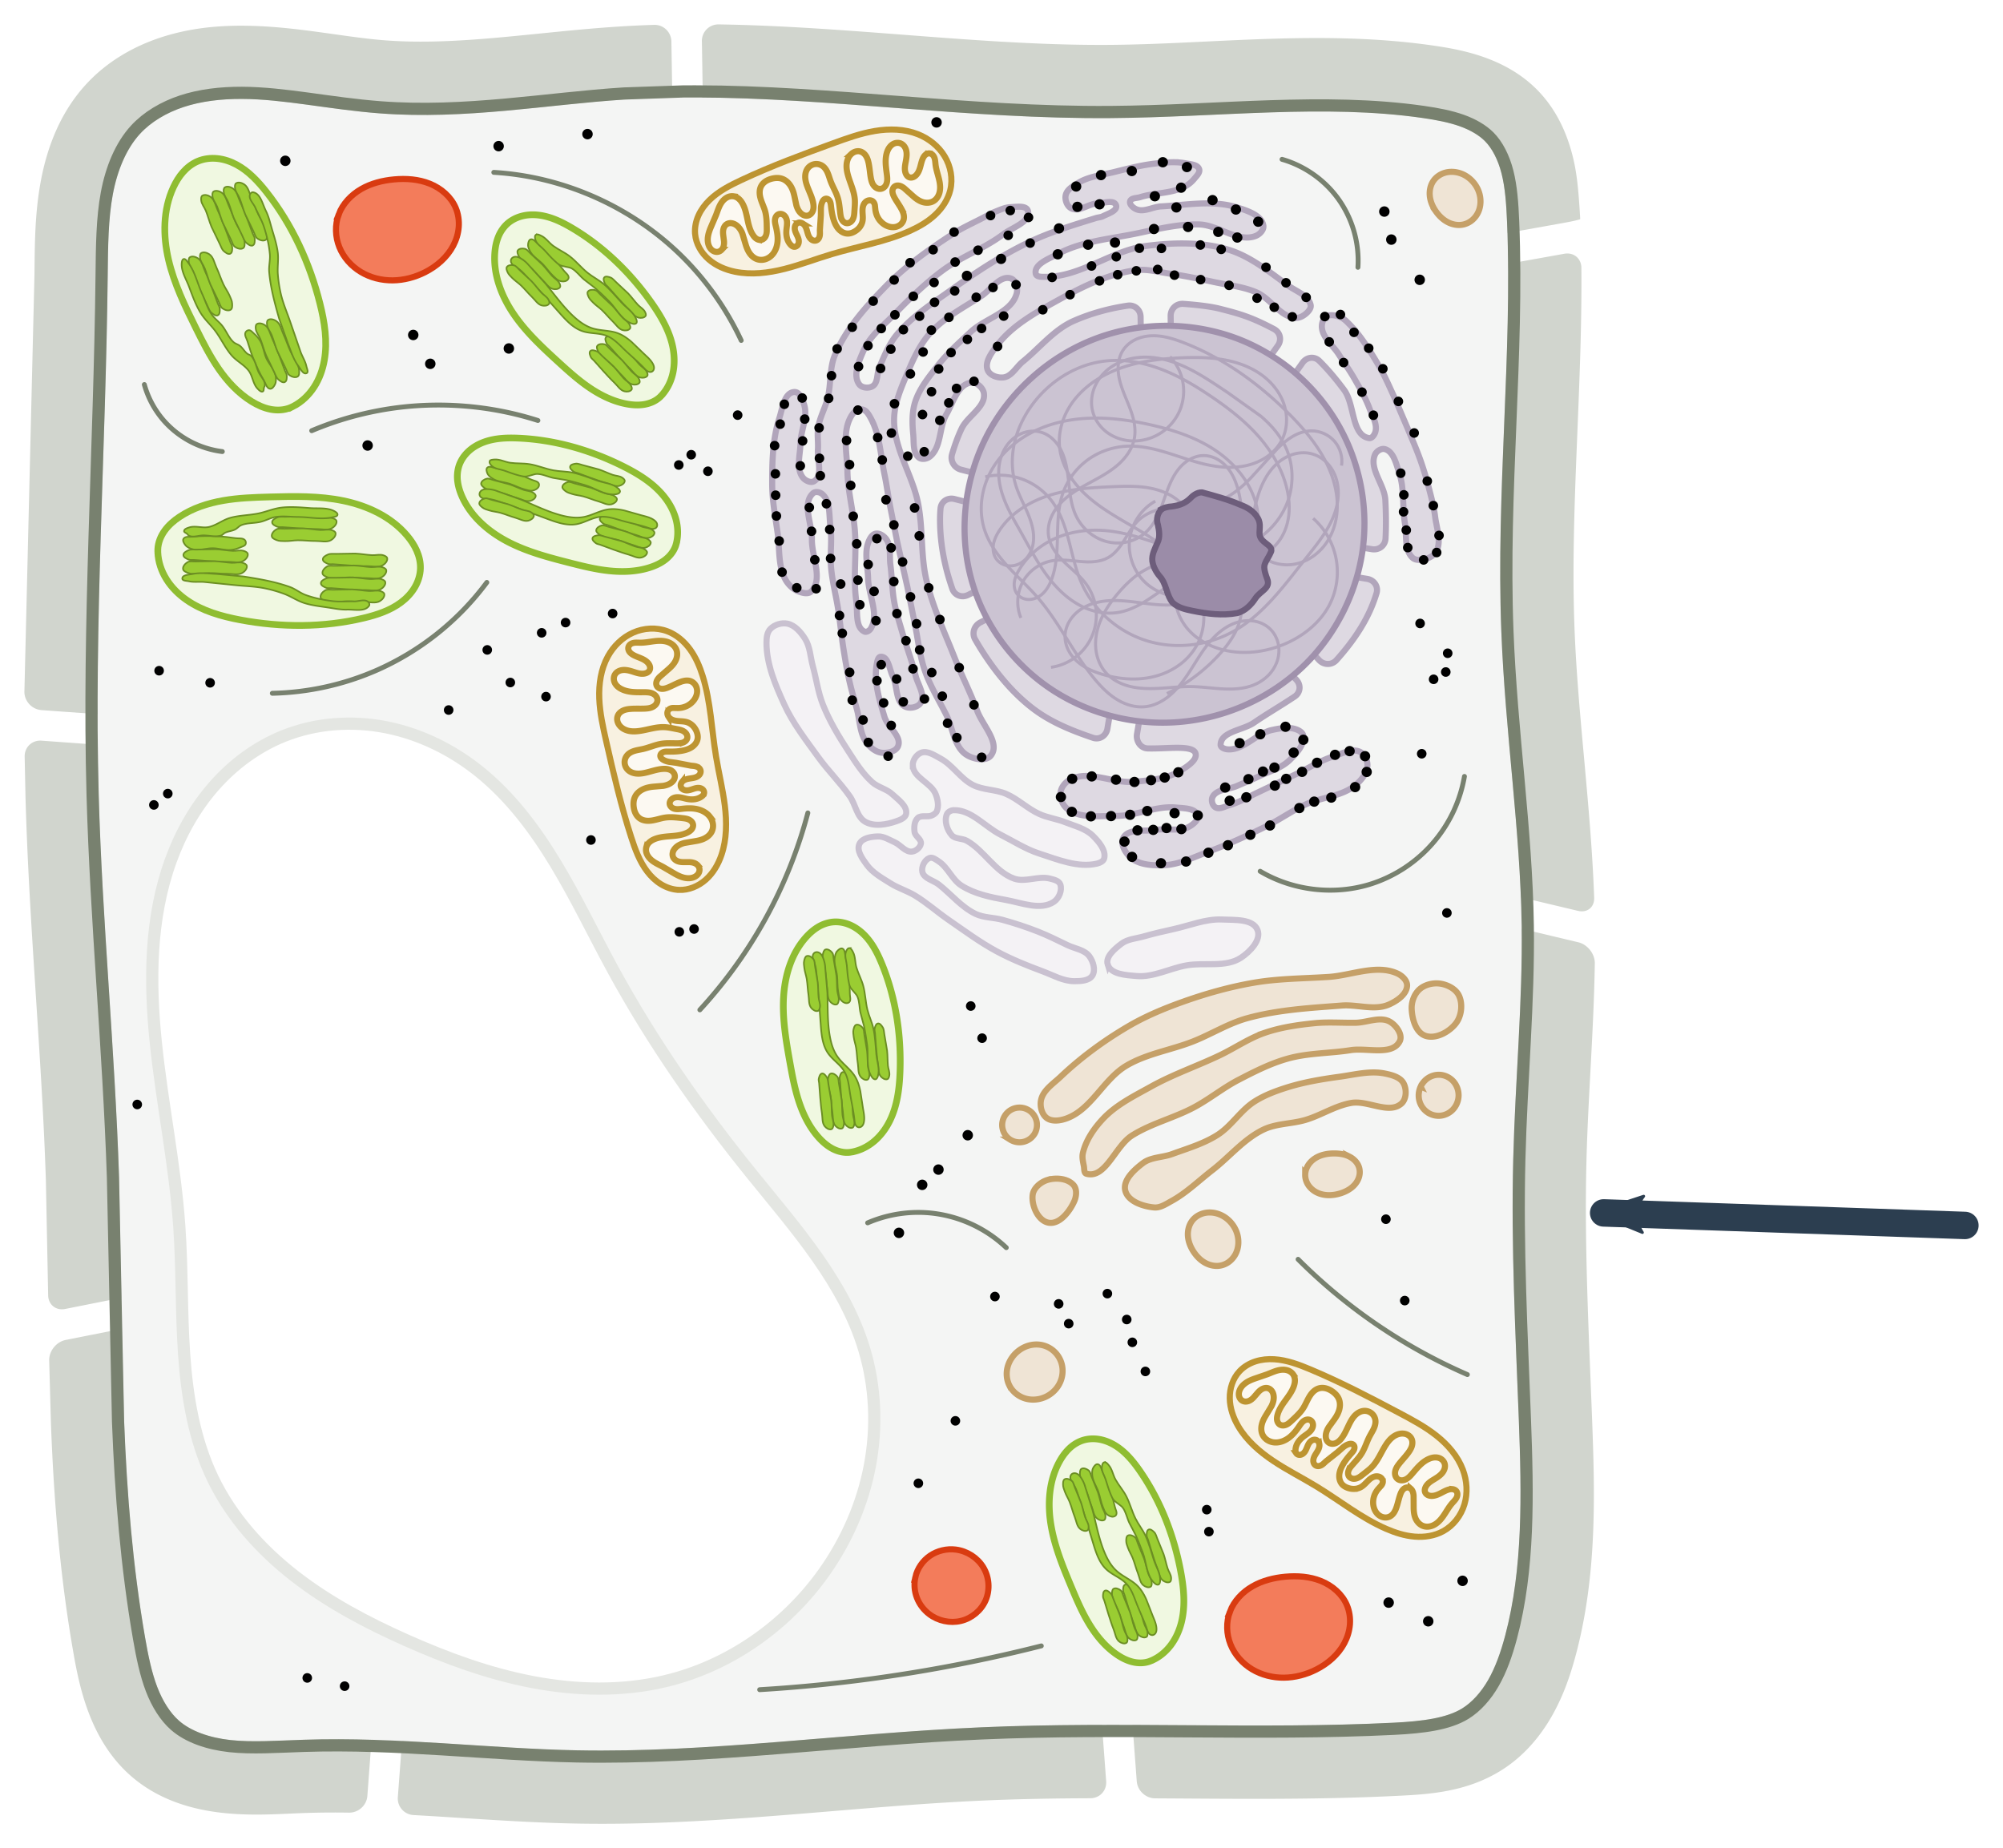 <?xml version="1.0" encoding="UTF-8" standalone="no"?>
<svg
   viewBox="0 0 328.427 303.102"
   height="1145.582"
   width="1241.299"
   version="1.1"
   id="svg804"
   sodipodi:docname="plant_cell_wall.svg"
   inkscape:version="1.1.2 (b8e25be833, 2022-02-05)"
   xmlns:inkscape="http://www.inkscape.org/namespaces/inkscape"
   xmlns:sodipodi="http://sodipodi.sourceforge.net/DTD/sodipodi-0.dtd"
   xmlns:xlink="http://www.w3.org/1999/xlink"
   xmlns="http://www.w3.org/2000/svg"
   xmlns:svg="http://www.w3.org/2000/svg">
  <sodipodi:namedview
     id="namedview806"
     pagecolor="#ffffff"
     bordercolor="#000000"
     borderopacity="0.25"
     inkscape:pageshadow="2"
     inkscape:pageopacity="0.0"
     inkscape:pagecheckerboard="0"
     showgrid="false"
     inkscape:zoom="1.8788991"
     inkscape:cx="734.47265"
     inkscape:cy="322.26318"
     inkscape:current-layer="svg804" />
  <style
     id="style2"><![CDATA[.B{fill:#f0f8e1}.C{stroke:#8fbd31}.D{fill:#9acd32}.E{stroke:#6b8e23}.F{stroke-width:.794}.G{stroke-width:.191}.H{stroke-linejoin:round}.I{fill:#efe4d5}.J{stroke:#c5a068}.K{stroke:#bd9431}.L{fill:#f8f1e1}.M{fill:#fcf9f2}.N{stroke-linecap:round}]]></style>
  <defs
     id="defs18">
    <marker
       id="A"
       refX="0"
       refY="0"
       orient="auto"
       overflow="visible">
      <path
         transform="scale(-.6)"
         d="M8.719 4.034L-2.207.016 8.719-4.002c-1.745 2.372-1.735 5.617 0 8.035z"
         fill="#2c3e50"
         fill-rule="evenodd"
         stroke="#2c3e50"
         stroke-width=".625"
         class="H"
         id="path4" />
    </marker>
    <path
       id="B"
       d="M38.532 25.569c-.713-.001-1.426.001-2.138.007l-9.733.338c-12.68.808-25.976 3.325-39.916 2.265-8.222-.625-15.72-2.346-22.697-2.373-3.482-.014-6.839.381-9.85 1.369-2.99.981-5.69 2.595-7.611 4.688-2.387 2.6-3.936 6.343-4.695 10.418-.767 4.112-.802 8.641-.855 13.463-.316 28.672-2.257 57.078-1.475 85.228.575 20.701 2.636 41.565 3.336 62.717l.834 40.041c.456 11.976 1.422 23.872 3.438 35.523.53 3.064 1.115 5.889 2.053 8.342.929 2.431 2.245 4.531 3.846 5.936 2.149 1.886 5.42 3.022 9.002 3.412 3.633.395 7.689.103 12.123-.043 15.376-.505 30.27 1.444 44.74 1.73 21.74.429 43.823-2.789 66.439-3.775 22.858-.997 45.419.348 67.561-.754 4.746-.236 8.902-.756 11.701-2.483 1.78-1.097 3.384-2.882 4.613-5.026 1.241-2.164 2.15-4.728 2.891-7.517 2.959-11.141 2.741-23.308 2.269-35.723-.534-14.06-1.281-28.278-.914-42.65.335-13.094 1.563-25.863 1.383-38.354-.226-15.702-2.699-31.718-3.336-48.26-.883-22.908 1.828-45.307.939-67.141-.123-3.014-.325-5.769-.935-8.166-.602-2.365-1.647-4.428-3.002-5.782-1.089-1.088-2.655-2.001-4.477-2.652-1.838-.656-3.964-1.071-6.291-1.407-16.285-2.346-33.498-.13-51.283.008-23.21.179-45.852-3.338-67.96-3.382z" />
    <path
       id="C"
       d="M149.196-70.633v.31c-.031.699-.312 1.373-.726 1.936s-.956 1.024-1.539 1.41c-1.354.896-2.934 1.406-4.534 1.683s-3.229.329-4.853.374c-2.552.07-5.13.119-7.631-.395s-4.951-1.643-6.611-3.583c-.409-.478-.767-1.003-1.022-1.578a4.28 4.28 0 0 1-.386-1.831c.018-.701.242-1.391.603-1.992s.858-1.116 1.421-1.534c1.126-.837 2.493-1.282 3.857-1.608 4.198-1.002 8.609-.99 12.85-.196 1.963.368 3.938.92 5.579 2.058.821.569 1.548 1.282 2.083 2.126s.87 1.821.908 2.819z" />
    <path
       id="D"
       d="M125.379-72.421c-.146-.174-.316-.456-.2-.651.179-.304.685-.177 1.036-.217.791-.09 1.593-.081 2.389-.05.677.026 1.351.102 2.021.2.314.046.711-.041.935.184.104.104.124.293.083.434-.073.254-.305.461-.54.582-.288.149-.64.119-.964.127-.622.016-1.239-.125-1.86-.151-.676-.029-1.374.155-2.031-.007-.317-.078-.66-.2-.869-.451z" />
    <path
       id="E"
       d="M125.463-71.792c.245-.145.567-.053.852-.067l1.963-.033c.592.023 1.179.135 1.771.167.398.022.819-.116 1.194.017.153.054.357.14.384.301.048.284-.219.581-.468.727-.453.264-1.046.087-1.57.092-.632.006-1.264-.083-1.896-.075-.448.006-.893.1-1.341.087-.285-.008-.585.004-.849-.104-.199-.082-.475-.184-.51-.397-.046-.281.224-.569.47-.714z" />
    <path
       id="F"
       d="M139.668-70.948c-.006-.244.311-.402.535-.501.261-.115.567-.053.852-.067l1.963-.033c.592.023 1.179.135 1.771.167.398.022.819-.116 1.194.017.153.054.357.14.384.301.048.284-.219.581-.468.727-.453.264-1.046.087-1.57.092-.632.006-1.264-.039-1.896-.075l-1.696-.125c-.173-.012-.357.031-.518-.033-.223-.09-.545-.227-.551-.468z" />
    <path
       id="G"
       d="M125.244-73.88c.026-.208.318-.291.516-.361.593-.21 1.259-.047 1.882-.134.762-.106 1.496-.383 2.26-.471.954-.11 1.923.019 2.88-.067.792-.071 1.562-.324 2.355-.371 1.008-.06 2.019.054 3.027.113.873.051 1.831-.176 2.616.209.138.068.321.188.311.341-.016.239-.322.386-.549.465-1.155.404-2.446-.099-3.669-.106-.762-.004-1.525-.01-2.285.04l-1.556.175c-.659.05-1.343-.1-1.98.075-.229.063-.418.228-.627.342-.204.111-.39.263-.611.332-.253.079-.527.077-.792.085-.598.02-1.196-.038-1.793-.074-.528-.031-1.111.116-1.582-.123-.185-.094-.431-.267-.405-.472z" />
    <path
       id="H"
       d="M127.186-70.717l2.862.183c1.739.192 3.472.531 5.22.478.869-.026 1.753-.156 2.529-.549.884-.448 1.58-1.216 2.48-1.63.613-.282 1.294-.387 1.968-.42l2.024-.006c.532-.009 1.077-.047 1.583.118.163.053.324.13.44.257.058.063.103.139.127.221a.44.44 0 0 1 0 .254c-.027.085-.083.159-.152.215s-.152.093-.238.115c-.172.045-.353.033-.531.024-1.094-.053-2.189.045-3.284.047-.878.002-1.787-.051-2.599.283-.446.184-.838.476-1.219.772s-.762.6-1.195.812c-.966.473-2.092.448-3.166.378l-3.137-.237-2.799-.163c-.571-.041-1.151-.092-1.713.022-.216.044-.431.113-.651.109-.11-.002-.221-.023-.32-.071s-.185-.127-.233-.226-.056-.226-.026-.337.095-.211.178-.291c.165-.16.393-.237.617-.288a3.71 3.71 0 0 1 1.236-.071z" />
    <path
       id="I"
       d="M-45.557 101.609c-.009-.387.491-.638.843-.795.411-.182.895-.084 1.344-.106l3.095-.053c.934.036 1.859.214 2.792.265.627.034 1.291-.184 1.884.027.242.086.563.223.606.477.076.45-.345.922-.738 1.152-.714.419-1.65.138-2.476.146-.997.009-1.994-.062-2.99-.119l-2.674-.199c-.272-.019-.564.05-.817-.053-.352-.143-.86-.36-.869-.742z" />
    <path
       id="J"
       d="M-44.872 102.775c.387-.23.895-.084 1.344-.106l3.095-.053c.934.036 1.859.214 2.792.265.627.034 1.291-.184 1.884.027.242.086.563.223.606.477.076.45-.345.922-.738 1.152-.714.419-1.65.138-2.476.146-.997.009-1.993-.132-2.99-.119-.706.009-1.409.159-2.115.139-.449-.013-.923.007-1.338-.165-.314-.13-.749-.292-.804-.629-.073-.446.354-.902.741-1.132z" />
    <path
       id="K"
       d="M178.535-55.261c.242-1.009.775-1.937 1.476-2.701s1.567-1.368 2.498-1.825c1.862-.914 3.952-1.24 6.011-1.488 5.372-.647 10.787-.841 16.196-1.002 2.379-.071 4.773-.135 7.125.23s4.682 1.186 6.51 2.71c1.478 1.232 2.593 2.921 3.027 4.796s.161 3.925-.851 5.561c-.85 1.374-2.177 2.413-3.643 3.092s-3.07 1.016-4.676 1.19c-4.439.48-8.909-.252-13.371-.385-2.726-.081-5.458.062-8.178-.13s-5.47-.739-7.836-2.096c-1.401-.804-2.66-1.902-3.483-3.292s-1.182-3.088-.806-4.659z" />
    <path
       id="L"
       d="M186.472-59.137a1.79 1.79 0 0 1 .704.712c.166.295.263.625.32.958.152.887.032 1.795-.067 2.69s-.174 1.815.065 2.683c.075.274.184.544.364.763.09.11.198.206.321.277a.94.94 0 0 0 .403.127c.189.013.381-.039.545-.134s.304-.23.416-.383c.224-.307.338-.678.451-1.04.273-.876.563-1.761.61-2.678.036-.712-.075-1.425-.056-2.139.009-.357.052-.715.159-1.055s.282-.663.533-.916c.266-.269.612-.452.977-.553s.748-.122 1.126-.093c.563.043 1.13.202 1.579.546.479.367.791.923.94 1.508s.147 1.199.084 1.799l-.171 1.54c-.019.516.047 1.05.299 1.501.098.176.225.337.382.462a1.11 1.11 0 0 0 .546.239c.204.026.415-.016.6-.106s.345-.228.472-.39c.254-.324.373-.734.433-1.142.146-1.005-.042-2.025-.064-3.04-.011-.515.022-1.037.185-1.526s.465-.943.903-1.214c.363-.224.809-.311 1.229-.238s.811.305 1.076.639c.301.38.432.87.478 1.353s.016.969.034 1.454c.038 1.017.287 2.023.256 3.04-.026.858-.252 1.696-.416 2.539-.064.33-.119.669-.064 1.001a1.25 1.25 0 0 0 .174.469c.091.141.218.261.369.334.204.097.446.103.662.038s.409-.199.564-.363c.311-.328.473-.766.642-1.186.233-.581.491-1.154.641-1.761.332-1.346.11-2.76.18-4.144.031-.613.122-1.232.371-1.792s.67-1.062 1.23-1.315a1.79 1.79 0 0 1 .779-.165c.267.007.535.084.758.231.339.224.557.6.657.994s.09.807.047 1.211c-.083.787-.288 1.556-.408 2.339-.072.473-.112.968.038 1.423.075.227.197.441.37.607s.396.282.634.309.479-.037.684-.158.374-.299.503-.499c.258-.4.357-.88.446-1.348.228-1.204.444-2.469 1.191-3.441.185-.241.402-.461.656-.628s.546-.282.849-.307c.393-.032.803.095 1.088.367.172.164.296.374.369.6s.095.466.079.703c-.042.621-.339 1.193-.64 1.737-.167.301-.338.603-.459.925s-.191.671-.149 1.013c.031.251.129.503.32.668.163.141.383.207.599.205s.427-.07.617-.172c.421-.224.739-.603 1.008-.997s.504-.814.816-1.175c.176-.203.381-.389.627-.496a1.05 1.05 0 0 1 .391-.09c.134-.003.27.024.39.084a.87.87 0 0 1 .378.397c.082.167.117.355.121.541.008.372-.105.735-.179 1.1-.205 1.009-.117 2.058-.288 3.074-.093.552-.266 1.098-.583 1.559s-.79.83-1.337.946c-.571.122-1.18-.042-1.664-.367-.542-.365-.934-.912-1.261-1.478l-.98-1.696c-.16-.228-.342-.448-.578-.597-.118-.075-.248-.131-.385-.157a.85.85 0 0 0-.414.02c-.155.049-.292.148-.395.273s-.174.275-.216.432c-.084.314-.052.646.003.966.129.744.383 1.461.512 2.205a3.55 3.55 0 0 1 .058.91c-.026.304-.113.606-.282.86a1.58 1.58 0 0 1-.69.568c-.277.119-.586.162-.887.135-.602-.054-1.157-.387-1.56-.837-.346-.386-.592-.861-.716-1.364s-.128-1.035-.02-1.543l.153-.705c.029-.239.007-.494-.121-.698a.83.83 0 0 0-.515-.356c-.209-.048-.431-.021-.629.062a1.39 1.39 0 0 0-.51.381c-.139.162-.247.351-.331.547-.265.617-.311 1.319-.64 1.904-.189.335-.465.617-.788.826a2.88 2.88 0 0 1-1.069.41c-.373.065-.764.062-1.12-.067-.497-.179-.886-.593-1.116-1.068s-.312-1.01-.328-1.538c-.026-.854.116-1.703.291-2.539.057-.272.118-.552.066-.825-.026-.136-.082-.269-.171-.375a.58.58 0 0 0-.354-.203.62.62 0 0 0-.365.07c-.112.057-.209.14-.296.231-.262.272-.44.614-.577.966l-.363 1.072-.917 2.272c-.093.299-.165.609-.322.88-.078.135-.179.26-.303.355a.81.81 0 0 1-.431.169c-.144.01-.289-.027-.415-.096s-.234-.17-.318-.287c-.167-.234-.237-.526-.257-.814-.026-.37.025-.742.017-1.113-.004-.186-.023-.372-.072-.551s-.13-.351-.25-.493a.95.95 0 0 0-.312-.247.77.77 0 0 0-.389-.077.76.76 0 0 0-.332.107.91.91 0 0 0-.258.235c-.141.187-.212.42-.235.654-.053.548.149 1.098.085 1.645-.032.273-.137.548-.341.732a.77.77 0 0 1-.362.187c-.135.027-.279.012-.402-.049a.71.71 0 0 1-.227-.185c-.063-.076-.113-.161-.157-.249-.192-.386-.263-.825-.24-1.256s.139-.852.304-1.25c.226-.544.549-1.068.59-1.656.02-.294-.036-.6-.201-.844-.082-.122-.191-.228-.318-.301s-.274-.115-.422-.113c-.196.003-.386.083-.538.206s-.266.29-.345.469c-.159.358-.18.759-.212 1.149-.067.824-.195 1.655-.524 2.414s-.875 1.448-1.615 1.817a2.56 2.56 0 0 1-1.238.275c-.427-.017-.851-.156-1.195-.409-.432-.318-.722-.801-.879-1.314s-.187-1.056-.173-1.592l.05-1.865c-.039-.621-.203-1.257-.604-1.733-.164-.195-.368-.361-.603-.461a1.19 1.19 0 0 0-.749-.072c-.322.08-.591.315-.768.595s-.273.605-.34.93l-.19.977c-.081.322-.205.639-.417.895-.111.134-.245.249-.398.332a1.11 1.11 0 0 1-.498.136c-.177.004-.355-.039-.513-.119s-.297-.196-.409-.334c-.224-.275-.336-.63-.358-.984-.031-.484.097-.968.308-1.405s.502-.829.813-1.201l1.559-1.77c.49-.597.931-1.251 1.552-1.71.31-.23.664-.407 1.044-.478a1.74 1.74 0 0 1 1.127.15z" />
  </defs>
  <g
     transform="translate(75.625 -10.58)"
     id="g802">
    <use
       xlink:href="#B"
       fill="#f4f5f4"
       id="use20" />
    <path
       d="M39.462 17.352l.149 9.224c21.67.175 43.952 3.54 66.889 3.363 17.867-.138 35.028-2.336 51.135-.016 2.302.332 4.362.737 6.099 1.358 1.718.613 3.151 1.465 4.109 2.422 1.191 1.19 2.172 3.086 2.742 5.326.58 2.277.784 4.964.906 7.963l.064 1.796 9.175-1.645c1.522-.273 2.754-.559 2.751-.638-.299-5.208-.59-7.774-1.268-10.436-.957-3.757-2.704-7.672-5.891-10.856-2.56-2.557-5.587-4.173-8.552-5.232-2.945-1.052-5.806-1.556-8.426-1.934-18.278-2.633-36.066-.238-52.938-.107-20.854.161-42.244-3.014-64.191-3.358-1.546-.024-2.78 1.225-2.755 2.772zm-7.846-2.694c-1.88.061-3.765.148-5.653.269-13.569.865-26.348 3.188-38.385 2.273-7.095-.539-14.854-2.37-23.486-2.404-4.325-.017-8.86.453-13.326 1.918-4.49 1.473-8.844 3.953-12.287 7.703-4.263 4.642-6.39 10.374-7.41 15.848-1.012 5.429-.99 10.602-1.043 15.357l-1.65 68.412c-.007 1.546 1.244 2.89 2.787 3.002l9.212.667c-.029-23.762 1.385-47.742 1.652-71.948.053-4.828.095-9.298.84-13.291.736-3.948 2.232-7.515 4.451-9.932 1.786-1.944 4.336-3.479 7.191-4.416 2.88-.945 6.132-1.334 9.537-1.32 6.83.027 14.302 1.737 22.625 2.369 14.111 1.072 27.456-1.459 40.056-2.262 2.618-.167 5.247-.264 7.883-.307l-.149-9.209c-.025-1.546-1.299-2.779-2.845-2.729zm149.261 37.538l-9.219 1.653c.188 19.574-1.897 39.679-1.104 60.279.577 14.979 2.635 29.463 3.201 43.607l9.372 2.229c1.505.358 2.697-.605 2.641-2.151-.55-15.162-2.672-29.825-3.223-44.146-.74-19.212 1.29-38.947 1.126-59.165-.013-1.546-1.271-2.579-2.793-2.306zm-252.458 82.452l.136 6.63c.59 21.22 2.656 42.103 3.34 62.775l.376 18.945c.021 1.546 1.267 2.555 2.784 2.253l9.224-1.837-.392-19.758c-.702-21.196-2.762-42.059-3.336-62.713l-.154-8.226-9.217-.668c-1.542-.112-2.783 1.051-2.761 2.598zm245.474 28.259c.136 12.246-1.056 24.822-1.387 37.772-.369 14.424.38 28.665.914 42.715.471 12.405.674 24.47-2.237 35.43-.728 2.742-1.614 5.222-2.793 7.277-1.165 2.031-2.668 3.686-4.274 4.676-2.534 1.563-6.508 2.101-11.23 2.336-14.081.701-28.362.409-42.81.365l.689 9.224c.115 1.542 1.462 2.798 3.009 2.807 13.098.075 26.342.255 39.708-.41 5.003-.249 11.177-.559 16.931-4.108 3.72-2.294 6.437-5.524 8.385-8.92 1.934-3.372 3.105-6.863 3.982-10.168 3.493-13.153 3.107-26.441 2.631-38.967-.538-14.164-1.263-28.15-.91-41.951.27-10.557 1.195-21.356 1.371-32.422.025-1.546-1.192-3.09-2.696-3.448zm-229.542 65.593l-9.217 1.836c-1.517.302-2.726 1.8-2.695 3.347l.291 10.468c.468 12.289 1.462 24.672 3.592 36.98.561 3.242 1.234 6.781 2.615 10.397 1.392 3.642 3.516 7.338 6.871 10.281 4.497 3.945 10.009 5.533 15.072 6.084 5.002.545 9.583.148 13.676.013a147.98 147.98 0 0 1 7.044-.052c1.546.023 2.893-1.189 3.008-2.731l.688-9.204c-3.679-.107-7.389-.13-11.134-.007-4.465.147-8.474.433-11.983.051-3.448-.375-6.518-1.473-8.457-3.174-1.445-1.267-2.689-3.224-3.576-5.545-.897-2.348-1.472-5.11-2-8.158-2.006-11.592-2.969-23.444-3.424-35.393l-.37-15.193zm160.711 64.976c-6.545.013-13.122.105-19.732.393-22.684.989-44.746 4.202-66.377 3.775-9.332-.184-18.881-1.068-28.66-1.531l-.687 9.202c-.115 1.542 1.044 2.851 2.588 2.936 8.647.476 17.483 1.211 26.523 1.389 22.953.453 45.27-2.83 67.137-3.783 5.736-.25 11.506-.343 17.305-.365 1.546-.006 2.707-1.256 2.591-2.798z"
       fill="#d1d5ce"
       id="path22" />
    <path
       d="M117.002 37.184c-.974-.013-1.957.087-2.922.185-2.374.242-4.701.841-7.016 1.42-1.97.493-4.088.713-5.836 1.746-.854.505-1.928 1.113-2.121 2.086-.149.751.223 1.754.898 2.116 1.284.689 2.842-.74 4.297-.798 1.029-.041 2.777-.666 3.074.32.27.895-1.331 1.36-2.164 1.785-.351.179-.769.18-1.146.297-3.763 1.165-7.563 2.313-11.111 4.023-4.386 2.113-8.483 4.814-12.445 7.643-3.222 2.3-6.663 4.485-9.165 7.552-1.257 1.541-1.992 3.451-2.793 5.272-.44 1-.167 2.514-1.097 3.087-.618.381-1.717.303-2.163-.271-1.158-1.491-.056-3.893.707-5.62 1.065-2.409 3.299-4.117 5.134-6.007 2.446-2.52 4.979-4.99 7.801-7.081 3.094-2.292 6.848-3.598 9.917-5.923 1.49-1.129 4.582-2.058 4.072-3.856-.268-.946-1.906-.645-2.889-.604-.833.035-1.623.408-2.399.713-.792.312-1.53.746-2.286 1.136-1.597.825-3.247 1.567-4.753 2.548-3.872 2.522-7.703 5.219-10.93 8.526-3.276 3.357-6.546 6.986-8.382 11.302-.93 2.186-.618 4.721-1.182 7.03-.402 1.645-1.289 3.163-1.564 4.834-.198 1.204.031 2.442-.049 3.66-.114 1.736.848 4.235-.611 5.184-.54.351-1.445-.067-1.845-.571-1.177-1.483-.433-3.772-.402-5.665.034-2.06 1.187-4.16.641-6.147-.246-.896-.737-2.293-1.665-2.237-1.644.1-1.939 2.725-2.446 4.292-1.117 3.452-1.178 7.192-1.172 10.82.004 2.724.531 5.424.905 8.122.348 2.507.036 5.266 1.244 7.49.471.867 1.267 1.639 2.187 1.996.639.248 1.568.48 2.056-.001 2.031-2.003.066-5.704.121-8.556.049-2.52-1.681-5.866.187-7.558.365-.331 1.097-.206 1.474.11 1.418 1.188 1.129 3.541 1.375 5.374.299 2.23-.096 4.509.112 6.749.219 2.37.838 4.686 1.195 7.039.315 2.08.505 4.179.834 6.257.27 1.708.557 3.416.934 5.104.36 1.613.825 3.2 1.264 4.792.502 1.821.453 3.92 1.566 5.445.595.815 1.513 1.58 2.517 1.684.953.099 2.314-.183 2.668-1.073.653-1.646-1.721-3.126-2.227-4.823-.827-2.772-1.775-5.734-1.275-8.583.083-.471.203-1.251.682-1.263 1.252-.033 1.396 2.088 1.956 3.208.792 1.587.401 4.11 1.967 4.943.779.415 2.097.172 2.587-.562.851-1.275-.46-3.034-.823-4.523-.596-2.439-1.527-4.785-2.217-7.199-.454-1.589-.968-3.167-1.265-4.792-.373-2.04-.371-4.132-.643-6.187-.184-1.394.152-3.025-.67-4.166-.382-.531-1.097-1.031-1.739-.909-.596.114-.976.81-1.191 1.378-.703 1.864-.097 3.985-.053 5.976.06 2.743 1.853 5.87.436 8.22-.198.328-.696.644-1.043.482-1.539-.72-1.085-3.241-1.324-4.923-.537-3.776.052-7.637-.223-11.441-.238-3.306-1.171-6.553-1.235-9.867-.061-3.139-.973-6.797.805-9.385.346-.503 1.047-.907 1.647-.8.648.115 1.052.847 1.369 1.424 1.533 2.788 1.612 6.159 2.265 9.273.346 1.647.564 3.319.874 4.973l1.166 5.866 1.694 7.52 1.225 6.077c.528 2.547.783 5.17 1.626 7.631.884 2.581 2.348 4.926 3.562 7.37 1.087 2.188 1.257 5.236 3.331 6.527 1.127.701 3.187 1.122 3.982.059 1.533-2.049-1.397-4.927-2.278-7.329-1.072-2.922-2.512-5.697-3.652-8.593-1.672-4.245-3.645-8.42-4.676-12.865-.947-4.084-.538-8.39-1.347-12.504-.915-4.656-3.94-8.933-3.944-13.677-.002-2.749 1.201-5.395 2.271-7.927.948-2.245 2.006-4.53 3.634-6.343 2.315-2.576 5.518-4.197 8.413-6.098 1.569-1.03 3.068-3.476 4.844-2.869.817.279 1.164 1.57.953 2.407-.802 3.174-5.119 4.093-7.52 6.318-1.878 1.74-3.792 3.473-5.374 5.486-1.469 1.868-3.051 3.785-3.77 6.05-.538 1.694-.48 3.553-.31 5.322.125 1.308-.097 3.058.974 3.82.456.325 1.225.192 1.675-.141 2.013-1.491 1.537-4.808 2.787-6.979 1.1-1.911 1.888-4.976 4.081-5.205.894-.093 1.927.846 2.066 1.734.353 2.256-2.667 3.736-3.649 5.797-.635 1.332-1.146 2.783-1.567 4.202-.33 1.112.359 2.258 1.483 2.543l8.894 2.26-1.214 4.778-8.756-2.226c-1.124-.286-2.203.41-2.302 1.565-.042.492-.068.984-.075 1.478-.045 3.392.502 6.821 1.486 10.068a47.54 47.54 0 0 0 .514 1.592c.375 1.097 1.562 1.549 2.598 1.027l7.954-4.005 2.217 4.403-8.144 4.101c-1.036.522-1.45 1.784-.876 2.791.566.992 1.167 1.961 1.802 2.904 2.19 3.249 4.811 6.318 7.96 8.649 2.832 2.096 6.193 3.442 9.53 4.575l.034.012c1.099.371 2.174-.35 2.365-1.494l1.315-7.861 4.862.813-1.326 7.927c-.191 1.144.572 2.317 1.728 2.355 3.065.101 7.19-.598 7.829.702.47 1.139-1.274 2.223-2.313 2.885-2.227 1.419-5.066 1.631-7.695 1.881-3.392.322-7.07-1.841-10.209-.515-.86.364-1.674 1.188-1.849 2.105a3.09 3.09 0 0 0 .992 2.785c2.109 1.738 5.375 1.208 8.108 1.224 3.315.02 6.554-1.712 9.851-1.368 1.23.128 3.119.078 3.49 1.258.224.714-.65 1.454-1.296 1.832-1.595.934-3.694.265-5.515.578-1.81.311-4.482-.327-5.358 1.287-.54.994.294 2.44 1.134 3.198 1.373 1.239 3.543 1.36 5.392 1.311 2.593-.069 5.02-1.339 7.454-2.237 3.268-1.205 6.443-2.663 9.562-4.214 2.14-1.064 4.101-2.469 6.264-3.485 2.667-1.253 5.978-1.312 8.239-3.2.97-.81 1.944-1.969 1.979-3.232.023-.842-.441-1.856-1.199-2.225-1.34-.653-2.988.305-4.41.754-2.169.686-4.11 1.949-6.163 2.928l-6.068 2.906c-1.597.74-3.128 1.666-4.818 2.157-.741.215-1.643.754-2.29.334-.477-.31-.701-1.127-.462-1.643.62-1.341 2.678-1.248 4.027-1.852 1.143-.512 2.315-.959 3.443-1.503 1.771-.854 3.812-1.382 5.214-2.761 1.084-1.066 2.448-2.496 2.199-3.995-.081-.487-.634-.824-1.096-.998-1.258-.472-2.718-.203-4.031.083-2.601.566-4.678 3.41-7.328 3.17-.437-.04-1.094-.292-1.093-.73.002-2.179 3.648-2.388 5.445-3.621 2.174-1.492 4.487-2.827 6.685-4.297.964-.645 1.082-1.894.294-2.745l-5.776-6.241 3.618-3.348 5.869 6.34c.788.851 2.085.87 2.859.006 2.495-2.785 4.697-5.888 6.014-9.342.202-.53.386-1.066.553-1.608.342-1.108-.38-2.179-1.525-2.368l-9.322-1.532.799-4.864 9.307 1.53c1.145.188 2.165-.596 2.223-1.754.104-2.107.075-4.221-.032-6.3-.131-2.557-2.743-5.166-1.681-7.496.251-.552 1.015-1.022 1.6-.864 1.446.393 1.848 2.426 2.334 3.843.913 2.662.501 5.612.966 8.388.315 1.879-.153 4.275 1.235 5.58.445.418 1.21.405 1.808.284.802-.163 1.699-.576 2.085-1.298.901-1.685.049-3.833-.186-5.729-.192-1.548-.603-3.063-.994-4.573-.394-1.522-.839-3.033-1.359-4.517-.661-1.887-1.469-3.719-2.234-5.566l-2.118-4.949c-.828-1.799-1.614-3.628-2.629-5.328-1.367-2.291-2.783-4.605-4.635-6.526-.504-.523-1.043-1.089-1.73-1.325-.673-.232-1.542-.414-2.135-.021-.539.357-.792 1.15-.737 1.794.147 1.717 1.823 2.924 2.749 4.378.844 1.326 1.775 2.599 2.557 3.963.927 1.615 1.872 3.24 2.525 4.984.453 1.209 1.285 2.507.951 3.754-.127.473-.539 1.126-1.024 1.055-2.938-.43-2.339-5.519-4.112-7.9-1.233-1.656-2.573-3.279-4.053-4.747-.823-.817-2.086-.657-2.757.289l-5.827 8.221-4.021-2.85 5.791-8.17c.671-.946.397-2.179-.628-2.722-3.765-1.993-5.659-2.514-8.917-3.341-1.66-.421-4.161-.666-5.953-.794-1.157-.083-2.086.824-2.074 1.984l.108 9.936-4.929.054-.106-9.83c-.013-1.16-.96-2.019-2.108-1.849-3.052.451-6.043 1.267-8.827 2.488-3.277 1.438-5.609 4.445-8.39 6.697-1.053.853-1.799 2.403-3.142 2.581-.942.125-2.23-.297-2.598-1.173-.55-1.311.624-2.862 1.474-4.001 2.488-3.332 6.359-5.449 9.997-7.462 3.987-2.206 8.232-4.321 12.746-4.936 1.871-.255 3.768.29 5.636.56 2.445.353 4.867.86 7.282 1.383 2.331.505 4.764.742 6.95 1.693 2.326 1.012 3.829 3.991 6.359 4.18.716.053 1.449-.394 1.955-.903.312-.313.645-.772.551-1.204-.345-1.591-2.373-2.243-3.691-3.198-3.097-2.243-6.179-4.792-9.84-5.895-4.284-1.29-8.971-1.174-13.409-.609-5.701.727-10.73 5.062-16.477 5.077-.576.001-1.529.061-1.656-.501-.351-1.566 2.159-2.466 3.57-3.229 3.848-2.082 8.409-2.459 12.697-3.332 3.473-.707 6.977-1.637 10.52-1.536 3.149.089 6.312 3.011 9.257 1.894.661-.251 1.384-.998 1.273-1.696-.269-1.694-2.581-2.427-4.213-2.957-3.991-1.296-8.396-.417-12.587-.198-1.339.07-2.751.988-3.993.482-.521-.212-1.196-.77-1.057-1.314.148-.58 1.089-.506 1.659-.687 2.287-.725 4.848-.563 7.021-1.581.689-.323 1.326-.802 1.81-1.389.39-.473 1.036-1.07.822-1.644-.284-.762-1.454-.779-2.252-.937-.571-.113-1.152-.161-1.736-.169z"
       fill="#ded9e2"
       stroke="#b1a5bb"
       paint-order="markers fill stroke"
       id="path24" />
    <use
       xlink:href="#B"
       fill="none"
       stroke="#78816f"
       stroke-width="2"
       id="use26" />
    <path
       d="M84.089 107.071c-2.661-8.081-1.856-17.2 1.983-24.792 3.755-7.427 10.374-13.37 18.181-16.256s16.722-2.669 24.357.642a32.64 32.64 0 0 1 14.876 13.033c3.45 5.743 5.054 12.577 4.516 19.255-.642 7.97-4.359 15.645-10.18 21.127s-13.686 8.729-21.677 9.001c-6.947.236-13.963-1.757-19.706-5.672s-10.176-9.738-12.35-16.339z"
       fill="#cbc3d2"
       stroke="#6d5d7b"
       paint-order="markers fill stroke"
       id="path28"
       style="font-variation-settings:normal;opacity:1;vector-effect:none;fill:#cbc3d2;fill-opacity:1;stroke:#a091ac;stroke-width:1;stroke-linecap:butt;stroke-linejoin:miter;stroke-miterlimit:4;stroke-dasharray:none;stroke-dashoffset:0;stroke-opacity:1;-inkscape-stroke:none;paint-order:markers fill stroke;stop-color:#000000;stop-opacity:1;marker:none;marker-start:none;marker-mid:none;marker-end:none" />
    <path
       d="M50.052 116.031c.009 3.486 1.457 6.874 2.901 10.047 1.421 3.124 3.57 5.87 5.578 8.653 1.617 2.24 3.605 4.198 5.196 6.457.944 1.339 1.13 3.405 2.568 4.191 1.467.802 3.434.443 5.015-.102.648-.223 1.538-.557 1.644-1.234.204-1.298-1.313-2.325-2.277-3.218-.935-.866-2.328-1.118-3.28-1.965-1.613-1.436-2.773-3.324-3.952-5.133-1.572-2.411-3.071-4.905-4.133-7.58-.807-2.033-1.089-4.237-1.666-6.347-.409-1.495-.438-3.167-1.274-4.472-.682-1.064-1.642-2.208-2.879-2.467-.952-.199-2.112.155-2.792.851-.561.574-.65 1.436-.648 2.318zm23.984 20.081c.08 2.018 3.048 2.857 3.772 4.743.332.863.53 1.916.171 2.768-.135.321-.478.531-.792.682-.717.345-1.776-.112-2.347.442-.562.546-.612 1.52-.502 2.295.102.712 1.155 1.186 1.034 1.895-.11.642-.807 1.227-1.454 1.304-1.08.129-1.878-1.11-2.874-1.548-.873-.384-1.75-.965-2.703-.939-1.102.03-2.61.248-3.059 1.254-.488 1.095.51 2.414 1.211 3.386.965 1.338 2.501 2.171 3.896 3.053 1.263.799 2.733 1.228 4.011 2.002 1.924 1.166 3.614 2.683 5.467 3.96 2.603 1.793 5.152 3.692 7.934 5.193 2.418 1.305 4.984 2.328 7.559 3.287 1.682.626 3.344 1.601 5.138 1.605 1.043.002 2.436-.037 2.991-.92.564-.9.139-2.287-.482-3.149-.787-1.092-2.383-1.254-3.594-1.841-1.614-.783-3.224-1.585-4.893-2.241-1.891-.743-3.828-1.375-5.787-1.914-1.449-.398-3.047-.324-4.403-.972-2.318-1.108-3.997-3.227-6.018-4.812-.893-.7-2.449-.968-2.699-2.075-.187-.831.37-1.966 1.163-2.276.504-.197 1.073.262 1.524.561 1.515 1.002 2.197 2.999 3.732 3.97 2.146 1.359 4.75 1.901 7.251 2.345 2.592.461 5.705 1.773 7.893.309.844-.564 1.405-1.906 1.053-2.858-.226-.611-1.075-.789-1.705-.952-1.887-.489-4.007.654-5.847.011-3.132-1.095-4.884-4.585-7.774-6.215-.766-.432-1.896-.252-2.478-.912-.776-.88-1.25-2.349-.793-3.43.169-.399.68-.659 1.114-.672 2.9-.089 5.124 2.722 7.713 4.03 2.095 1.058 4.095 2.365 6.329 3.087 3.044.985 6.342 2.369 9.458 1.643.475-.111 1.069-.388 1.183-.862.326-1.35-.888-2.744-1.876-3.72-1.186-1.171-2.946-1.576-4.494-2.195-1.384-.554-2.905-.737-4.262-1.353-1.947-.882-3.52-2.48-5.487-3.318-1.719-.733-3.752-.602-5.416-1.453-2.039-1.043-3.306-3.262-5.327-4.341-.959-.512-2.095-1.317-3.12-.954-.795.282-1.447 1.255-1.413 2.098zm31.969 32.662c.511 1.616 3.038 1.734 4.727 1.876 2.784.234 5.445-1.262 8.196-1.749 2.962-.524 6.43.404 8.936-1.26 1.465-.973 3.344-2.89 2.707-4.529-.731-1.879-3.781-1.636-5.794-1.732-2.697-.129-5.31.984-7.947 1.567-1.649.364-3.298.741-4.922 1.206-1.233.352-2.637.418-3.656 1.197-1.084.83-2.659 2.123-2.247 3.425z"
       fill="#f4f2f5"
       stroke="#c9c1d0"
       paint-order="markers fill stroke"
       id="path30" />
    <path
       d="M33.466 286.288c-7.108 1.692-14.579 1.517-21.757.151s-14.09-3.897-20.763-6.874c-6.425-2.867-12.698-6.179-18.251-10.5s-10.385-9.696-13.433-16.038c-3.036-6.315-4.214-13.368-4.697-20.359s-.304-14.014-.795-21.004c-.707-10.076-2.799-20.004-3.841-30.051s-.988-20.445 2.461-29.939c1.616-4.449 3.975-8.649 7.103-12.202s7.037-6.448 11.434-8.202c5.292-2.111 11.209-2.522 16.797-1.411s10.841 3.714 15.275 7.291c5.107 4.119 9.105 9.459 12.495 15.076s6.216 11.552 9.353 17.314c6.498 11.936 14.321 23.119 22.865 33.688 7.185 8.887 15.09 17.716 18.373 28.662 1.843 6.143 2.114 12.732.926 19.034s-3.821 12.311-7.53 17.543c-6.212 8.763-15.564 15.331-26.014 17.819z"
       fill="#fff"
       stroke="#e4e6e2"
       stroke-width="2"
       id="path32" />
    <circle
       cy="37.185"
       cx="115.038"
       r=".844"
       paint-order="markers fill stroke"
       id="circle34" />
    <circle
       cy="38.629"
       cx="109.955"
       r=".844"
       paint-order="markers fill stroke"
       id="circle36" />
    <circle
       cy="39.295"
       cx="104.902"
       r=".844"
       paint-order="markers fill stroke"
       id="circle38" />
    <circle
       cy="41.166"
       cx="100.829"
       r=".844"
       paint-order="markers fill stroke"
       id="circle40" />
    <circle
       cy="44.501"
       cx="101.034"
       r=".844"
       paint-order="markers fill stroke"
       id="circle42" />
    <circle
       cy="44.088"
       cx="104.666"
       r=".844"
       paint-order="markers fill stroke"
       id="circle44" />
    <circle
       cy="42.764"
       cx="113.733"
       r=".844"
       paint-order="markers fill stroke"
       id="circle46" />
    <circle
       cy="41.359"
       cx="118.039"
       r=".844"
       paint-order="markers fill stroke"
       id="circle48" />
    <circle
       cy="37.976"
       cx="118.989"
       r=".844"
       paint-order="markers fill stroke"
       id="circle50" />
    <circle
       cy="44.595"
       cx="117.263"
       r=".844"
       paint-order="markers fill stroke"
       id="circle52" />
    <circle
       cy="43.399"
       cx="123.193"
       r=".844"
       paint-order="markers fill stroke"
       id="circle54" />
    <circle
       cy="44.941"
       cx="127.024"
       r=".844"
       paint-order="markers fill stroke"
       id="circle56" />
    <circle
       cy="46.94"
       cx="130.683"
       r=".844"
       paint-order="markers fill stroke"
       id="circle58" />
    <circle
       cy="48.61"
       cx="124.13"
       r=".844"
       paint-order="markers fill stroke"
       id="circle60" />
    <circle
       cy="49.534"
       cx="127.251"
       r=".844"
       paint-order="markers fill stroke"
       id="circle62" />
    <circle
       cy="47.799"
       cx="119.181"
       r=".844"
       paint-order="markers fill stroke"
       id="circle64" />
    <circle
       cy="48.137"
       cx="113.59"
       r=".844"
       paint-order="markers fill stroke"
       id="circle66" />
    <circle
       cy="50.358"
       cx="107.198"
       r=".844"
       paint-order="markers fill stroke"
       id="circle68" />
    <circle
       cy="50.712"
       cx="102.78"
       r=".844"
       paint-order="markers fill stroke"
       id="circle70" />
    <circle
       cy="52.284"
       cx="97.817"
       r=".844"
       paint-order="markers fill stroke"
       id="circle72" />
    <circle
       cy="48.039"
       cx="98.015"
       r=".844"
       paint-order="markers fill stroke"
       id="circle74" />
    <circle
       r=".786"
       cy="50.442"
       cx="93.288"
       id="M"
       paint-order="markers fill stroke" />
    <circle
       cy="53.038"
       cx="88.519"
       r=".844"
       paint-order="markers fill stroke"
       id="circle77" />
    <circle
       cy="55.816"
       cx="82.918"
       r=".844"
       paint-order="markers fill stroke"
       id="circle79" />
    <use
       xlink:href="#M"
       x="-3.596"
       y="-1.27"
       id="use81" />
    <use
       xlink:href="#M"
       x="-8.547"
       y="1.173"
       id="use83" />
    <use
       xlink:href="#M"
       x="-12.304"
       y="3.115"
       id="use85" />
    <use
       xlink:href="#M"
       x="-15.758"
       y="6.469"
       id="use87" />
    <use
       xlink:href="#M"
       x="-19.156"
       y="8.731"
       id="use89" />
    <use
       xlink:href="#M"
       x="-22.177"
       y="11.763"
       id="use91" />
    <use
       xlink:href="#M"
       x="-24.411"
       y="14.019"
       id="use93" />
    <use
       xlink:href="#M"
       x="-26.591"
       y="16.831"
       id="use95" />
    <use
       xlink:href="#M"
       x="-28.138"
       y="20.251"
       id="use97" />
    <use
       xlink:href="#M"
       x="-24.524"
       y="20.559"
       id="use99" />
    <use
       xlink:href="#M"
       x="-18.13"
       y="11.991"
       id="use101" />
    <use
       xlink:href="#M"
       x="-20.788"
       y="14.204"
       id="use103" />
    <use
       xlink:href="#M"
       x="-22.842"
       y="17.403"
       id="use105" />
    <use
       xlink:href="#M"
       x="-15.684"
       y="9.713"
       id="use107" />
    <use
       xlink:href="#M"
       x="-12.375"
       y="7.844"
       id="use109" />
    <use
       xlink:href="#M"
       x="-6.493"
       y="-4.513"
       id="use111" />
    <use
       xlink:href="#M"
       x="-3.26"
       y="-5.336"
       id="use113" />
    <use
       xlink:href="#M"
       x="-.271"
       y="-4.204"
       id="use115" />
    <use
       xlink:href="#M"
       x="-12.476"
       y="-1.8"
       id="use117" />
    <use
       xlink:href="#M"
       x="-19.687"
       y="3.218"
       id="use119" />
    <use
       xlink:href="#M"
       x="-25.736"
       y="9.517"
       id="use121" />
    <use
       xlink:href="#M"
       x="-15.911"
       y="1.094"
       id="use123" />
    <use
       xlink:href="#M"
       x="-22.303"
       y="6.048"
       id="use125" />
    <use
       xlink:href="#M"
       x="-29.169"
       y="13.8"
       id="use127" />
    <use
       xlink:href="#M"
       x="-31.653"
       y="17.352"
       id="use129" />
    <use
       xlink:href="#M"
       x="-32.574"
       y="21.75"
       id="use131" />
    <use
       xlink:href="#M"
       x="-33.042"
       y="25.467"
       id="use133" />
    <use
       xlink:href="#M"
       x="-34.606"
       y="30.301"
       id="use135" />
    <use
       xlink:href="#M"
       x="-34.55"
       y="35.297"
       id="use137" />
    <use
       xlink:href="#M"
       x="-34.403"
       y="38.152"
       id="use139" />
    <use
       xlink:href="#M"
       x="-37.689"
       y="36.537"
       id="use141" />
    <use
       xlink:href="#M"
       x="-37.309"
       y="32.448"
       id="use143" />
    <use
       xlink:href="#M"
       x="-36.963"
       y="28.871"
       id="use145" />
    <use
       xlink:href="#M"
       x="-37.379"
       y="25.412"
       id="use147" />
    <use
       xlink:href="#M"
       x="-40.304"
       y="26.436"
       id="use149" />
    <use
       xlink:href="#M"
       id="N"
       x="-40.985"
       y="29.694" />
    <use
       xlink:href="#M"
       x="-41.773"
       y="37.848"
       id="use152" />
    <use
       xlink:href="#M"
       x="-41.733"
       y="41.352"
       id="use154" />
    <use
       xlink:href="#M"
       x="-41.607"
       y="44.758"
       id="use156" />
    <use
       xlink:href="#M"
       x="-41.152"
       y="48.856"
       id="use158" />
    <use
       xlink:href="#M"
       x="-40.679"
       y="53.966"
       id="use160" />
    <use
       xlink:href="#M"
       x="-38.268"
       y="56.539"
       id="use162" />
    <use
       xlink:href="#M"
       x="-35.088"
       y="56.687"
       id="use164" />
    <use
       xlink:href="#M"
       x="-35.31"
       y="51.943"
       id="use166" />
    <use
       xlink:href="#M"
       x="-35.849"
       y="47.268"
       id="use168" />
    <use
       xlink:href="#M"
       x="-36.211"
       y="43.368"
       id="use170" />
    <use
       xlink:href="#M"
       x="-33.409"
       y="42.752"
       id="use172" />
    <use
       xlink:href="#M"
       x="-32.868"
       y="46.976"
       id="use174" />
    <use
       xlink:href="#M"
       x="-32.725"
       y="51.723"
       id="use176" />
    <use
       xlink:href="#M"
       x="-31.067"
       y="55.914"
       id="use178" />
    <use
       xlink:href="#M"
       x="-31.262"
       y="61.083"
       id="use180" />
    <use
       xlink:href="#M"
       x="-30.804"
       y="64.002"
       id="use182" />
    <use
       xlink:href="#M"
       x="-29.601"
       y="70.4"
       id="use184" />
    <use
       xlink:href="#M"
       x="-29.17"
       y="74.968"
       id="use186" />
    <use
       xlink:href="#M"
       x="-27.401"
       y="78.215"
       id="use188" />
    <use
       xlink:href="#M"
       x="-26.54"
       y="81.899"
       id="use190" />
    <use
       xlink:href="#M"
       x="-23.287"
       y="84.154"
       id="use192" />
    <use
       xlink:href="#M"
       x="-22.782"
       y="79.11"
       id="use194" />
    <use
       xlink:href="#M"
       x="-24.027"
       y="75.421"
       id="use196" />
    <use
       xlink:href="#M"
       x="-25.12"
       y="71.775"
       id="use198" />
    <use
       xlink:href="#M"
       x="-24.417"
       y="69.139"
       id="use200" />
    <use
       xlink:href="#M"
       x="-21.895"
       y="71.501"
       id="use202" />
    <use
       xlink:href="#M"
       x="-20.806"
       y="75.239"
       id="use204" />
    <use
       xlink:href="#M"
       x="-17.332"
       y="74.769"
       id="use206" />
    <use
       xlink:href="#M"
       x="-19.209"
       y="69.823"
       id="use208" />
    <use
       xlink:href="#M"
       x="-20.361"
       y="65.213"
       id="use210" />
    <use
       xlink:href="#M"
       x="-21.842"
       y="60.764"
       id="use212" />
    <use
       xlink:href="#M"
       x="-22.356"
       y="55.511"
       id="use214" />
    <use
       xlink:href="#M"
       x="-22.794"
       y="49.987"
       id="use216" />
    <use
       xlink:href="#M"
       x="-25.135"
       y="48.48"
       id="use218" />
    <use
       xlink:href="#M"
       x="-26.561"
       y="52.703"
       id="use220" />
    <use
       xlink:href="#M"
       x="-25.595"
       y="57.12"
       id="use222" />
    <use
       xlink:href="#M"
       x="-25.278"
       y="61.924"
       id="use224" />
    <use
       xlink:href="#M"
       x="-27.93"
       y="59.312"
       id="use226" />
    <use
       xlink:href="#M"
       x="-28.237"
       y="55.276"
       id="use228" />
    <use
       xlink:href="#M"
       x="-28.437"
       y="49.324"
       id="use230" />
    <use
       xlink:href="#M"
       x="-29.011"
       y="44.8"
       id="use232" />
    <use
       xlink:href="#M"
       x="-29.419"
       y="39.749"
       id="use234" />
    <use
       xlink:href="#M"
       x="-29.613"
       y="36.34"
       id="use236" />
    <use
       xlink:href="#M"
       x="-30.108"
       y="32.378"
       id="use238" />
    <use
       xlink:href="#M"
       x="-28.245"
       y="27.394"
       id="use240" />
    <use
       xlink:href="#M"
       x="-25.003"
       y="31.897"
       id="use242" />
    <use
       xlink:href="#M"
       x="-24.251"
       y="35.572"
       id="use244" />
    <use
       xlink:href="#M"
       x="-23.64"
       y="42.102"
       id="use246" />
    <use
       xlink:href="#M"
       x="-22.342"
       y="46.226"
       id="use248" />
    <use
       xlink:href="#M"
       x="-20.917"
       y="52.3"
       id="use250" />
    <use
       xlink:href="#M"
       x="-19.619"
       y="58.025"
       id="use252" />
    <use
       xlink:href="#M"
       x="-18.625"
       y="62.437"
       id="use254" />
    <use
       xlink:href="#M"
       x="-16.135"
       y="70.436"
       id="use256" />
    <use
       xlink:href="#M"
       x="-18.122"
       y="66.725"
       id="use258" />
    <use
       xlink:href="#M"
       x="-14.405"
       y="74.313"
       id="use260" />
    <use
       xlink:href="#M"
       x="-13.546"
       y="78.744"
       id="use262" />
    <use
       xlink:href="#M"
       x="-12.02"
       y="81.105"
       id="use264" />
    <use
       xlink:href="#M"
       x="-7.95"
       y="84.334"
       id="use266" />
    <use
       xlink:href="#M"
       x="-9.214"
       y="75.735"
       id="use268" />
    <use
       xlink:href="#M"
       x="-11.631"
       y="69.635"
       id="use270" />
    <use
       xlink:href="#M"
       x="-14.801"
       y="61.741"
       id="use272" />
    <use
       xlink:href="#M"
       x="-16.633"
       y="56.543"
       id="use274" />
    <use
       xlink:href="#M"
       x="-18.187"
       y="48.019"
       id="use276" />
    <use
       xlink:href="#M"
       x="-18.947"
       y="43.436"
       id="use278" />
    <use
       xlink:href="#M"
       x="-20.067"
       y="34.949"
       id="use280" />
    <use
       xlink:href="#M"
       x="-22.752"
       y="31.164"
       id="use282" />
    <use
       xlink:href="#M"
       x="-22.252"
       y="26.35"
       id="use284" />
    <use
       xlink:href="#M"
       x="-19.636"
       y="21.456"
       id="use286" />
    <use
       xlink:href="#M"
       x="-17.552"
       y="17.863"
       id="use288" />
    <use
       xlink:href="#M"
       x="-16.201"
       y="14.279"
       id="use290" />
    <use
       xlink:href="#M"
       x="-13.323"
       y="12.183"
       id="use292" />
    <use
       xlink:href="#M"
       x="-8.845"
       y="8.893"
       id="use294" />
    <use
       xlink:href="#M"
       x="-6.096"
       y="7.284"
       id="use296" />
    <use
       xlink:href="#M"
       x="-2.315"
       y="6.835"
       id="use298" />
    <use
       xlink:href="#M"
       x="3.595"
       y="5.636"
       id="use300" />
    <use
       xlink:href="#M"
       x="-4.337"
       y="11.973"
       id="use302" />
    <use
       xlink:href="#M"
       x="-7.965"
       y="14.004"
       id="use304" />
    <use
       xlink:href="#M"
       x="-10.294"
       y="15.795"
       id="use306" />
    <use
       xlink:href="#M"
       x="-12.97"
       y="17.961"
       id="use308" />
    <use
       xlink:href="#M"
       x="-14.997"
       y="20.647"
       id="use310" />
    <use
       xlink:href="#M"
       x="-16.174"
       y="24.375"
       id="use312" />
    <use
       xlink:href="#M"
       x="-17.652"
       y="28.124"
       id="use314" />
    <use
       xlink:href="#M"
       x="-17.369"
       y="34.218"
       id="use316" />
    <use
       xlink:href="#M"
       x="-14.813"
       y="29.073"
       id="use318" />
    <use
       xlink:href="#M"
       x="-13.342"
       y="26.204"
       id="use320" />
    <use
       xlink:href="#M"
       x="-12.074"
       y="23.837"
       id="use322" />
    <use
       xlink:href="#M"
       x="-9.207"
       y="22.674"
       id="use324" />
    <use
       xlink:href="#M"
       x="-5.343"
       y="16.949"
       id="use326" />
    <use
       xlink:href="#M"
       x="2.071"
       y="10.937"
       id="use328" />
    <use
       xlink:href="#M"
       x="6.541"
       y="8.465"
       id="use330" />
    <use
       xlink:href="#M"
       x="11.37"
       y="6.203"
       id="use332" />
    <use
       xlink:href="#M"
       x="14.349"
       y="5.19"
       id="use334" />
    <use
       xlink:href="#M"
       x="17.401"
       y="4.551"
       id="use336" />
    <use
       xlink:href="#M"
       x="20.908"
       y="4.327"
       id="use338" />
    <use
       xlink:href="#M"
       x="23.661"
       y="5.261"
       id="use340" />
    <use
       xlink:href="#M"
       x="27.952"
       y="6.001"
       id="use342" />
    <use
       xlink:href="#M"
       x="32.617"
       y="6.936"
       id="use344" />
    <use
       xlink:href="#M"
       x="37.202"
       y="9.035"
       id="use346" />
    <use
       xlink:href="#M"
       x="40.022"
       y="10.526"
       id="use348" />
    <use
       xlink:href="#M"
       x="42.983"
       y="12.1"
       id="use350" />
    <use
       xlink:href="#M"
       x="45.255"
       y="8.905"
       id="use352" />
    <use
       xlink:href="#M"
       x="41.951"
       y="6.516"
       id="use354" />
    <use
       xlink:href="#M"
       x="38.669"
       y="3.97"
       id="use356" />
    <use
       xlink:href="#M"
       x="31.325"
       y="1.036"
       id="use358" />
    <use
       xlink:href="#M"
       x="27.908"
       y=".319"
       id="use360" />
    <use
       xlink:href="#M"
       x="21.526"
       y=".876"
       id="use362" />
    <use
       xlink:href="#M"
       x="17.904"
       y=".848"
       id="use364" />
    <use
       xlink:href="#M"
       x="14.117"
       y="2.249"
       id="use366" />
    <use
       xlink:href="#M"
       x="10.065"
       y="3.758"
       id="use368" />
    <use
       xlink:href="#M"
       x="56.28"
       y="28.235"
       id="use370" />
    <use
       xlink:href="#M"
       x="54.407"
       y="24.45"
       id="use372" />
    <use
       xlink:href="#M"
       x="51.392"
       y="19.598"
       id="use374" />
    <use
       xlink:href="#M"
       x="49.04"
       y="16.209"
       id="use376" />
    <use
       xlink:href="#M"
       x="48.318"
       y="12.053"
       id="use378" />
    <use
       xlink:href="#M"
       x="50.876"
       y="11.721"
       id="use380" />
    <use
       xlink:href="#M"
       x="53.1"
       y="14.638"
       id="use382" />
    <use
       xlink:href="#M"
       x="57.83"
       y="20.618"
       id="use384" />
    <use
       xlink:href="#M"
       x="60.377"
       y="25.968"
       id="use386" />
    <use
       xlink:href="#M"
       x="62.965"
       y="31.149"
       id="use388" />
    <use
       xlink:href="#M"
       x="55.512"
       y="17.245"
       id="use390" />
    <use
       xlink:href="#M"
       x="65.115"
       y="39.037"
       id="use392" />
    <use
       xlink:href="#M"
       x="66.107"
       y="43.061"
       id="use394" />
    <use
       xlink:href="#M"
       x="67.04"
       y="47.949"
       id="use396" />
    <use
       xlink:href="#M"
       x="66.652"
       y="50.75"
       id="use398" />
    <use
       xlink:href="#M"
       x="64.517"
       y="51.962"
       id="use400" />
    <use
       xlink:href="#M"
       x="61.917"
       y="49.945"
       id="use402" />
    <use
       xlink:href="#M"
       x="61.669"
       y="47.078"
       id="use404" />
    <use
       xlink:href="#M"
       x="61.226"
       y="44.073"
       id="use406" />
    <use
       xlink:href="#M"
       x="61.275"
       y="41.296"
       id="use408" />
    <use
       xlink:href="#M"
       x="60.763"
       y="37.743"
       id="use410" />
    <circle
       cy="144.207"
       cx="109.673"
       r=".844"
       paint-order="markers fill stroke"
       id="circle412" />
    <circle
       cy="137.235"
       cx="117.579"
       r=".844"
       paint-order="markers fill stroke"
       id="circle414" />
    <circle
       cy="138.096"
       cx="115.349"
       r=".844"
       paint-order="markers fill stroke"
       id="circle416" />
    <circle
       cy="138.53"
       cx="113.109"
       r=".844"
       paint-order="markers fill stroke"
       id="circle418" />
    <circle
       cy="138.82"
       cx="110.389"
       r=".844"
       paint-order="markers fill stroke"
       id="circle420" />
    <circle
       cy="138.446"
       cx="107.358"
       r=".844"
       paint-order="markers fill stroke"
       id="circle422" />
    <circle
       cy="137.912"
       cx="103.386"
       r=".844"
       paint-order="markers fill stroke"
       id="circle424" />
    <circle
       cy="138.304"
       cx="100.181"
       r=".844"
       paint-order="markers fill stroke"
       id="circle426" />
    <circle
       cy="141.286"
       cx="98.331"
       r=".844"
       paint-order="markers fill stroke"
       id="circle428" />
    <circle
       id="O"
       cy="144.419"
       cx="106.554"
       r=".844"
       paint-order="markers fill stroke" />
    <circle
       cy="143.94"
       cx="116.968"
       r=".844"
       paint-order="markers fill stroke"
       id="circle431" />
    <circle
       cy="146.554"
       cx="118.084"
       r=".844"
       paint-order="markers fill stroke"
       id="circle433" />
    <circle
       cy="146.378"
       cx="115.646"
       r=".844"
       paint-order="markers fill stroke"
       id="circle435" />
    <circle
       cy="146.679"
       cx="113.472"
       r=".844"
       paint-order="markers fill stroke"
       id="circle437" />
    <circle
       cy="146.749"
       cx="110.89"
       r=".844"
       paint-order="markers fill stroke"
       id="circle439" />
    <circle
       cy="148.599"
       cx="108.754"
       r=".844"
       paint-order="markers fill stroke"
       id="circle441" />
    <circle
       cy="151.109"
       cx="109.995"
       r=".844"
       paint-order="markers fill stroke"
       id="circle443" />
    <circle
       cy="152.149"
       cx="114.736"
       r=".844"
       paint-order="markers fill stroke"
       id="circle445" />
    <circle
       cy="151.871"
       cx="118.847"
       r=".844"
       paint-order="markers fill stroke"
       id="circle447" />
    <circle
       cy="150.427"
       cx="122.515"
       r=".844"
       paint-order="markers fill stroke"
       id="circle449" />
    <circle
       cy="149.199"
       cx="125.715"
       r=".844"
       paint-order="markers fill stroke"
       id="circle451" />
    <circle
       cy="147.48"
       cx="129.394"
       r=".844"
       paint-order="markers fill stroke"
       id="circle453" />
    <circle
       id="P"
       cy="145.958"
       cx="132.61"
       r=".844"
       paint-order="markers fill stroke" />
    <circle
       cy="143.105"
       cx="137.425"
       r=".844"
       paint-order="markers fill stroke"
       id="circle456" />
    <circle
       cy="141.384"
       cx="142.661"
       r=".844"
       paint-order="markers fill stroke"
       id="circle458" />
    <circle
       cy="139.664"
       cx="146.571"
       r=".844"
       paint-order="markers fill stroke"
       id="circle460" />
    <circle
       cy="137.175"
       cx="148.468"
       r=".844"
       paint-order="markers fill stroke"
       id="circle462" />
    <circle
       cy="134.594"
       cx="148.201"
       r=".844"
       paint-order="markers fill stroke"
       id="circle464" />
    <circle
       cy="133.764"
       cx="145.667"
       r=".844"
       paint-order="markers fill stroke"
       id="circle466" />
    <circle
       cy="134.372"
       cx="143.278"
       r=".844"
       paint-order="markers fill stroke"
       id="circle468" />
    <circle
       cy="135.674"
       cx="140.326"
       r=".844"
       paint-order="markers fill stroke"
       id="circle470" />
    <circle
       cy="138.314"
       cx="135.269"
       r=".844"
       paint-order="markers fill stroke"
       id="circle472" />
    <circle
       cy="139.424"
       cx="133.408"
       r=".844"
       paint-order="markers fill stroke"
       id="circle474" />
    <circle
       cy="141.333"
       cx="128.732"
       r=".844"
       paint-order="markers fill stroke"
       id="circle476" />
    <circle
       cy="141.902"
       cx="126.003"
       r=".844"
       paint-order="markers fill stroke"
       id="circle478" />
    <circle
       cy="144.308"
       cx="120.772"
       r=".844"
       paint-order="markers fill stroke"
       id="circle480" />
    <circle
       cy="139.736"
       cx="125.267"
       r=".844"
       paint-order="markers fill stroke"
       id="circle482" />
    <circle
       cy="138.361"
       cx="129.081"
       r=".844"
       paint-order="markers fill stroke"
       id="circle484" />
    <circle
       cy="137.117"
       cx="131.461"
       r=".844"
       paint-order="markers fill stroke"
       id="circle486" />
    <circle
       cy="136.461"
       cx="133.342"
       r=".844"
       paint-order="markers fill stroke"
       id="circle488" />
    <circle
       cy="134.008"
       cx="136.49"
       r=".844"
       paint-order="markers fill stroke"
       id="circle490" />
    <circle
       cy="131.904"
       cx="138.079"
       r=".844"
       paint-order="markers fill stroke"
       id="circle492" />
    <circle
       cy="129.77"
       cx="135.154"
       r=".844"
       paint-order="markers fill stroke"
       id="circle494" />
    <circle
       cy="130.993"
       cx="131.025"
       r=".844"
       paint-order="markers fill stroke"
       id="circle496" />
    <circle
       cy="132.457"
       cx="127.633"
       r=".844"
       paint-order="markers fill stroke"
       id="circle498" />
    <path
       d="M118.328 174.873c-3.106 1.108-6.178 2.389-9.019 4.062-3.948 2.324-7.694 5.065-11.016 8.219-1.223 1.161-2.917 2.236-3.232 3.892-.19.996.132 2.289.948 2.89.881.649 2.257.432 3.284.052 4.072-1.505 6.026-6.407 9.757-8.626 3.348-1.991 7.358-2.565 10.98-4 2.984-1.183 5.755-2.943 8.849-3.796 5.032-1.388 10.317-1.68 15.522-2.079 2.556-.196 5.339.868 7.69-.154 1.318-.573 2.932-1.658 3.002-3.092.042-.858-.823-1.664-1.606-2.017-3.436-1.55-7.533.333-11.296.574-4.066.26-8.171.254-12.187.942-3.971.68-7.88 1.78-11.675 3.133zm38.798-2.041c-.856.762-1.325 2.044-1.282 3.189.062 1.635.644 3.817 2.172 4.402 1.71.655 3.997-.583 5.1-2.045.917-1.216 1.133-3.173.47-4.544-.524-1.082-1.855-1.756-3.044-1.936-1.167-.176-2.535.148-3.416.933zm-25.293 7.105c-2.64.892-4.969 2.528-7.485 3.727-3.716 1.771-7.644 3.113-11.24 5.117-2.745 1.53-5.677 2.959-7.836 5.243-1.505 1.593-2.844 3.528-3.34 5.662-.161.692.022 1.429.161 2.126.087.435-.009 1.143.417 1.264 3.126.889 4.721-4.531 7.47-6.264 3.151-1.986 6.884-2.874 10.17-4.627 2.511-1.34 4.739-3.172 7.263-4.487 2.629-1.369 5.308-2.73 8.165-3.521 3.329-.921 6.858-.835 10.27-1.372 2.689-.423 6.804.97 8.036-1.457.531-1.045-.535-2.553-1.536-3.164-1.619-.988-3.793.098-5.69.13-2.257.038-4.525-.152-6.77.074-2.721.274-5.466.673-8.057 1.549zm19.655 6.709c-2.44-.513-4.992.179-7.462.517-2.946.403-5.904.894-8.737 1.795-1.829.582-3.662 1.27-5.274 2.313-2.266 1.467-3.728 3.982-6.005 5.433s-4.924 2.221-7.459 3.148c-1.569.574-3.457.478-4.786 1.49-1.416 1.078-3.3 2.762-2.884 4.492.428 1.781 2.922 2.609 4.747 2.769.994.087 1.933-.558 2.808-1.036 2.465-1.347 4.505-3.358 6.725-5.078 2.817-2.182 5.161-5.103 8.371-6.65 2.137-1.03 4.661-.92 6.933-1.601 2.55-.764 4.864-2.323 7.487-2.777 2.699-.467 6.173 1.925 8.218.103.833-.742.87-2.346.343-3.329-.538-1.004-1.911-1.355-3.026-1.59zm-55.367 17.447c-1.092.334-2.265 1.294-2.418 2.426-.235 1.74.869 4.271 2.597 4.583 1.812.327 3.493-1.863 4.233-3.548.351-.8.451-1.956-.12-2.617-.952-1.104-2.898-1.269-4.292-.843zm23.957 11.758c-.496-.759-.849-1.627-.92-2.531s.155-1.846.711-2.563c.486-.627 1.207-1.058 1.98-1.234s1.595-.103 2.343.162c1.471.522 2.637 1.807 3.058 3.31.293 1.047.233 2.205-.25 3.179a3.77 3.77 0 0 1-1.009 1.265 3.42 3.42 0 0 1-1.461.689c-.868.174-1.788-.019-2.562-.45s-1.406-1.087-1.891-1.828zm18.306-12.58c.004-.555.177-1.103.47-1.574s.703-.865 1.17-1.163c.935-.597 2.075-.803 3.184-.791.837.009 1.688.141 2.433.523a3.42 3.42 0 0 1 .994.756c.279.312.493.685.604 1.088a2.73 2.73 0 0 1-.005 1.419c-.123.462-.358.892-.664 1.26-.611.737-1.488 1.214-2.401 1.501-1.211.38-2.564.441-3.723-.073a3.64 3.64 0 0 1-1.474-1.17c-.373-.514-.593-1.142-.589-1.777zm18.929-14.475a3.42 3.42 0 0 1 1.196-1.409 3.23 3.23 0 0 1 1.763-.546c.902-.005 1.794.4 2.398 1.07s.915 1.59.86 2.49c-.049.813-.394 1.607-.964 2.189s-1.363.944-2.176.979c-.567.024-1.139-.107-1.64-.372a3.3 3.3 0 0 1-1.234-1.144 3.39 3.39 0 0 1-.517-1.602 3.48 3.48 0 0 1 .312-1.655zm-67.308 8.677A2.87 2.87 0 0 1 88.701 195a2.87 2.87 0 0 1 1.436-2.4 2.88 2.88 0 0 1 1.786-.352c.613.08 1.196.365 1.635.799s.732 1.014.819 1.625a2.88 2.88 0 0 1-.33 1.79 2.89 2.89 0 0 1-4.042 1.012z"
       paint-order="markers fill stroke"
       class="I J"
       id="path500" />
    <g
       transform="matrix(1.33 .38 -.381 1.333 -190.056 137.11)"
       id="g526">
      <use
         xlink:href="#C"
         class="B C F"
         id="use502" />
      <g
         class="D E G"
         id="g524">
        <use
           xlink:href="#D"
           id="use504" />
        <use
           xlink:href="#E"
           id="use506" />
        <use
           xlink:href="#F"
           id="use508" />
        <use
           xlink:href="#E"
           x="14.639"
           y="1.579"
           id="use510" />
        <use
           xlink:href="#F"
           x="-0.2"
           y="2.472"
           id="use512" />
        <use
           xlink:href="#F"
           x="-5.082"
           y="-4.947"
           id="use514" />
        <use
           xlink:href="#E"
           x="9.368"
           y="-2.257"
           id="use516" />
        <use
           xlink:href="#G"
           id="use518" />
        <use
           xlink:href="#H"
           id="use520" />
        <use
           xlink:href="#E"
           x="0.434"
           y="2.305"
           id="use522" />
      </g>
    </g>
    <g
       transform="matrix(.994 .962 -.964 .996 -183.482 2.191)"
       id="g552">
      <use
         xlink:href="#C"
         class="B C F"
         id="use528" />
      <g
         class="D E G"
         id="g550">
        <use
           xlink:href="#D"
           id="use530" />
        <use
           xlink:href="#E"
           id="use532" />
        <use
           xlink:href="#F"
           id="use534" />
        <use
           xlink:href="#E"
           x="14.639"
           y="1.579"
           id="use536" />
        <use
           xlink:href="#F"
           x="-0.2"
           y="2.472"
           id="use538" />
        <use
           xlink:href="#F"
           x="-5.082"
           y="-4.947"
           id="use540" />
        <use
           xlink:href="#E"
           x="9.368"
           y="-2.257"
           id="use542" />
        <use
           xlink:href="#G"
           id="use544" />
        <use
           xlink:href="#H"
           id="use546" />
        <use
           xlink:href="#E"
           x="0.434"
           y="2.305"
           id="use548" />
      </g>
    </g>
    <g
       transform="matrix(.499 1.29 -1.293 .501 -52.574 125.835)"
       id="g578">
      <use
         xlink:href="#C"
         class="B C F"
         id="use554" />
      <g
         class="D E G"
         id="g576">
        <use
           xlink:href="#D"
           id="use556" />
        <use
           xlink:href="#E"
           id="use558" />
        <use
           xlink:href="#F"
           id="use560" />
        <use
           xlink:href="#E"
           x="14.639"
           y="1.579"
           id="use562" />
        <use
           xlink:href="#F"
           x="-0.2"
           y="2.472"
           id="use564" />
        <use
           xlink:href="#F"
           x="-5.082"
           y="-4.947"
           id="use566" />
        <use
           xlink:href="#E"
           x="9.368"
           y="-2.257"
           id="use568" />
        <use
           xlink:href="#G"
           id="use570" />
        <use
           xlink:href="#H"
           id="use572" />
        <use
           xlink:href="#E"
           x="0.434"
           y="2.305"
           id="use574" />
      </g>
    </g>
    <g
       id="Q">
      <path
         d="M-49.747 101.136v-.491c.05-1.108.492-2.177 1.145-3.071s1.507-1.624 2.427-2.236c2.136-1.421 4.628-2.23 7.151-2.669s5.093-.522 7.653-.593c4.025-.111 8.091-.188 12.035.626s7.809 2.606 10.426 5.682c.645.758 1.21 1.59 1.611 2.502s.635 1.906.609 2.903c-.029 1.112-.382 2.205-.952 3.159s-1.353 1.77-2.24 2.433c-1.776 1.327-3.932 2.033-6.084 2.55-6.62 1.589-13.576 1.57-20.266.31-3.096-.583-6.21-1.459-8.799-3.263-1.294-.902-2.442-2.033-3.284-3.372s-1.373-2.888-1.432-4.471z"
         stroke-width="1.101"
         class="B C"
         id="path580" />
      <g
         stroke-width=".264"
         class="D E"
         id="g602">
        <path
           d="M-45.228 99.98c-.23-.277-.498-.723-.316-1.033.283-.482 1.081-.281 1.633-.344 1.248-.143 2.512-.129 3.767-.079 1.067.042 2.131.161 3.188.318.496.074 1.122-.066 1.475.291.164.166.226.475.132.689-.138.311-.558.396-.869.53-.493.213-1.019.379-1.554.424-.985.083-1.962-.276-2.951-.291-1.047-.016-2.11.427-3.135.212-.504-.106-1.04-.318-1.37-.715z"
           id="path582" />
        <use
           xlink:href="#I"
           id="use584" />
        <use
           xlink:href="#J"
           id="use586" />
        <use
           xlink:href="#I"
           x="22.863"
           y="0.707"
           id="use588" />
        <use
           xlink:href="#J"
           x="22.863"
           y="0.706"
           id="use590" />
        <use
           xlink:href="#I"
           x="22.547"
           y="4.628"
           id="use592" />
        <use
           xlink:href="#J"
           x="22.547"
           y="4.627"
           id="use594" />
        <use
           xlink:href="#I"
           x="14.551"
           y="-5.378"
           id="use596" />
        <use
           xlink:href="#J"
           x="14.551"
           y="-5.378"
           id="use598" />
        <path
           d="M-44.862 98.249c-.105-.254-.603-.309-.58-.583.028-.335.5-.477.817-.583 1.025-.343 2.185.151 3.24-.079 1.222-.267 2.249-1.136 3.451-1.484 1.521-.44 3.139-.424 4.689-.742 1.269-.26 2.481-.804 3.767-.954 1.562-.181 3.148-.037 4.716.079 1.343.1 2.828-.129 4.004.53.218.122.528.338.474.583-.065.297-.522.331-.817.397-1.842.416-3.776-.044-5.664-.053-1.221-.006-2.456-.193-3.662 0-.839.134-1.599.589-2.424.795-1.055.263-2.208.143-3.214.556-.386.158-.654.53-1.027.715-.513.255-1.119.277-1.633.53-.239.117-.405.373-.659.45-.891.271-1.862.001-2.792-.026-.896-.026-2.069.521-2.687-.132zm.845 6.464c1.277-.267 2.609-.06 3.912 0l4.434.412c2.565.408 5.157.839 7.6 1.724.904.327 1.666.985 2.571 1.311 1.449.523 2.979.834 4.508 1.012 1.123.131 2.26.013 3.39.037.783.017 1.741-.424 2.347.075.168.138.269.455.149.637-.681 1.036-2.417.598-3.651.637-1.024.032-2.042-.185-3.055-.337-1.325-.199-2.672-.343-3.949-.749-1.144-.364-2.151-1.084-3.279-1.499a21.29 21.29 0 0 0-3.316-.937c-1.533-.294-3.104-.327-4.657-.487l-5.179-.525c-.818-.06-1.658.067-2.459-.112-.38-.085-1.077-.058-1.08-.45-.006-.626 1.104-.622 1.714-.749z"
           id="path600" />
      </g>
    </g>
    <use
       transform="rotate(245.217 -46.312 82.103)"
       xlink:href="#Q"
       id="use605" />
    <g
       transform="rotate(258.934 194.301 109.439)"
       class="K"
       id="g611">
      <use
         xlink:href="#K"
         class="L"
         id="use607" />
      <use
         xlink:href="#L"
         class="M"
         id="use609" />
    </g>
    <g
       transform="rotate(29.653 -396.071 -6.067)"
       class="K"
       id="g617">
      <use
         xlink:href="#K"
         class="L"
         id="use613" />
      <use
         xlink:href="#L"
         class="M"
         id="use615" />
    </g>
    <path
       id="R"
       d="M-20.092 45.749c.665-1.768 2.048-3.214 3.685-4.159s3.513-1.414 5.395-1.588c1.98-.182 4.023-.038 5.867.707s3.474 2.137 4.245 3.97c.417.99.574 2.084.49 3.155s-.408 2.119-.912 3.068c-1.008 1.898-2.714 3.368-4.633 4.334-1.632.822-3.444 1.307-5.272 1.325s-3.669-.439-5.234-1.382-2.845-2.378-3.526-4.074-.746-3.646-.103-5.357z"
       fill="#f37c5b"
       stroke="#d93b10" />
    <use
       xlink:href="#R"
       x="146.127"
       y="229.16"
       id="use620" />
    <path
       d="M74.461 269.245c.321-1.43 1.215-2.718 2.429-3.54s2.731-1.174 4.186-.996c1.853.227 3.585 1.333 4.544 2.935s1.112 3.667.37 5.38c-.727 1.68-2.288 2.966-4.068 3.39s-3.739-.01-5.192-1.123c-.903-.691-1.615-1.632-2.019-2.694s-.497-2.244-.248-3.353z"
       fill="#f37c5b"
       stroke="#d93b10"
       id="path622" />
    <g
       fill="none"
       stroke="#b1a5bb"
       stroke-width=".5"
       id="g632">
      <path
         d="M85.925 88.781a10.68 10.68 0 0 1 10.752 3.763c1.507 1.912 2.309 4.278 2.934 6.63s1.106 4.76 2.084 6.99c1.957 4.463 5.93 7.974 10.573 9.456s9.876.936 14.157-1.392c5.01-2.724 8.461-7.541 12.007-12.007 2.136-2.69 4.437-5.448 5.163-8.805.363-1.679.295-3.48-.393-5.053-.344-.787-.841-1.509-1.471-2.093s-1.395-1.025-2.223-1.253c-.884-.243-1.829-.241-2.722-.031s-1.732.623-2.468 1.171c-1.471 1.095-2.502 2.697-3.194 4.395-1.384 3.396-1.507 7.204-2.906 10.594-.949 2.298-2.485 4.359-4.451 5.881s-4.362 2.495-6.838 2.721c-3.512.32-7.018-.836-10.54-.664-1.761.086-3.548.528-4.978 1.56a6.07 6.07 0 0 0-1.76 1.946c-.429.77-.667 1.652-.641 2.534.023.78.25 1.55.623 2.236s.888 1.29 1.482 1.797c1.188 1.014 2.667 1.629 4.168 2.06 2.945.845 6.136 1.028 9.059.111 1.462-.458 2.843-1.189 4.01-2.181s2.116-2.249 2.701-3.665c.637-1.541.835-3.251.651-4.908s-.743-3.264-1.554-4.722c-1.622-2.915-4.203-5.19-6.982-7.036-3.053-2.028-6.402-3.61-9.296-5.86-1.447-1.125-2.777-2.419-3.809-3.933s-1.759-3.258-1.948-5.081c-.261-2.516.528-5.085 1.963-7.168s3.484-3.699 5.743-4.839c3.848-1.942 8.237-2.528 12.544-2.688 2.112-.079 4.237-.061 6.324.272s4.142.991 5.928 2.121 3.292 2.753 4.094 4.708.857 4.246-.038 6.16c-.526 1.123-1.36 2.093-2.357 2.83s-2.155 1.246-3.36 1.543c-2.409.594-4.956.343-7.365-.252-2.093-.516-4.115-1.285-6.181-1.901s-4.21-1.082-6.363-.966c-2.284.122-4.531.916-6.373 2.273s-3.269 3.273-4.021 5.433c-.776 2.228-.831 4.633-.883 6.991s-.117 4.764-.909 6.987c-.216.605-.486 1.195-.853 1.723s-.835.993-1.394 1.308-1.216.476-1.854.399-1.253-.403-1.633-.921c-.414-.565-.524-1.312-.416-2.004s.416-1.337.775-1.939c1.352-2.269 3.474-4.042 5.884-5.123s5.098-1.485 7.735-1.329c5.34.317 10.266 2.836 15.411 4.301 2.279.649 4.656 1.095 7.014.863s4.713-1.207 6.247-3.013c1.019-1.2 1.634-2.715 1.869-4.272s.103-3.155-.256-4.688c-.768-3.281-2.557-6.262-4.805-8.773s-4.944-4.579-7.74-6.46c-2.561-1.724-5.236-3.312-8.125-4.402s-6.01-1.669-9.079-1.333c-4.769.523-9.168 3.3-12.007 7.168-1.385 1.887-2.428 4.039-2.933 6.324s-.46 4.706.245 6.937c.464 1.467 1.2 2.829 1.818 4.238s1.126 2.908 1.089 4.445c-.018.769-.176 1.539-.509 2.233s-.843 1.308-1.493 1.72-1.44.613-2.202.513-1.489-.511-1.929-1.142c-.475-.682-.593-1.57-.448-2.388s.529-1.577.986-2.271c1.902-2.894 5.055-4.791 8.367-5.803s6.81-1.226 10.27-1.365c2.557-.103 5.176-.161 7.608.635 1.216.398 2.372 1.012 3.316 1.875s1.671 1.983 1.978 3.225c.26 1.052.216 2.162.004 3.225s-.589 2.086-.992 3.092c-.806 2.012-1.741 4.06-1.7 6.227.036 1.922.869 3.789 2.156 5.218s3.003 2.434 4.833 3.025c3.55 1.146 7.499.744 10.931-.717 3.06-1.302 5.82-3.498 7.347-6.451a11.78 11.78 0 0 0-2.688-14.157"
         id="path624" />
      <path
         d="M116.219 69.076a8.24 8.24 0 0 1 1.652 8.698 8.24 8.24 0 0 1-7.227 5.114c-1.544.069-3.118-.317-4.412-1.162s-2.293-2.158-2.684-3.653c-.308-1.176-.239-2.441.152-3.592s1.096-2.187 1.993-3.008c1.793-1.641 4.297-2.375 6.727-2.32s4.796.844 6.969 1.933 4.18 2.476 6.207 3.818l5.478 3.899c1.707 1.455 3.228 3.181 4.153 5.224 1.296 2.863 1.319 6.257.144 9.172s-3.513 5.324-6.354 6.668c-2.674 1.265-5.678 1.593-8.612 1.969s-5.942.844-8.495 2.339c-1.609.942-2.97 2.257-4.182 3.675-1.564 1.83-2.928 3.907-3.47 6.253-.271 1.173-.329 2.401-.102 3.583s.746 2.315 1.545 3.216c.816.921 1.904 1.578 3.065 1.986s2.396.575 3.626.613c2.46.075 4.913-.359 7.374-.318 1.705.029 3.398.286 5.101.375s3.452.002 5.036-.628c.903-.359 1.739-.892 2.423-1.582s1.212-1.538 1.501-2.466.334-1.934.099-2.877-.754-1.817-1.489-2.452c-.7-.605-1.585-.985-2.5-1.125s-1.86-.044-2.744.23c-1.769.547-3.259 1.778-4.452 3.195s-2.127 3.028-3.127 4.586-2.091 3.091-3.523 4.265c-1.126.924-2.48 1.617-3.928 1.774-1.585.171-3.194-.312-4.562-1.132s-2.516-1.961-3.548-3.177c-3.577-4.21-5.891-9.379-9.504-13.559-1.558-1.803-3.339-3.4-4.947-5.159s-3.062-3.725-3.797-5.992c-1.005-3.101-.549-6.59.983-9.467s4.08-5.152 6.995-6.609 6.186-2.127 9.444-2.225 6.513.361 9.695 1.068c3.878.862 7.735 2.125 10.998 4.391s5.898 5.64 6.615 9.548c.578 3.152-.154 6.524-1.986 9.154a12.34 12.34 0 0 1-7.898 5.038c-1.439.252-2.93.242-4.353-.088s-2.778-.984-3.883-1.94c-2.014-1.741-3.106-4.494-2.834-7.142s1.902-5.121 4.228-6.416"
         id="path626" />
      <path
         d="M91.763 111.907c-.786-1.896-.659-4.147.336-5.942s2.836-3.097 4.86-3.435c1.522-.255 3.075.01 4.612.141.769.066 1.544.098 2.311.015s1.529-.284 2.201-.663c1.174-.662 1.989-1.806 2.699-2.952s1.372-2.352 2.37-3.258c.833-.756 1.866-1.266 2.942-1.591s2.199-.47 3.32-.558c2.242-.177 4.544-.14 6.663-.892 2.067-.733 3.812-2.17 5.334-3.748l4.423-4.869c.763-.759 1.581-1.474 2.513-2.013s1.986-.896 3.062-.902c1.428-.007 2.846.636 3.781 1.715s1.37 2.574 1.161 3.987"
         id="path628" />
      <path
         d="M96.705 120.017c1.461-.205 2.867-.791 4.04-1.687s2.11-2.096 2.692-3.452.81-2.862.652-4.329-.699-2.891-1.555-4.092c-.984-1.38-2.347-2.435-3.566-3.612-.61-.589-1.189-1.215-1.661-1.919s-.834-1.491-.982-2.326c-.164-.932-.054-1.902.258-2.795s.821-1.71 1.44-2.426c1.237-1.431 2.883-2.442 4.538-3.357s3.364-1.769 4.827-2.968 2.686-2.808 3.002-4.673c.208-1.224.015-2.487-.341-3.677s-.873-2.324-1.331-3.478-.862-2.346-.976-3.582.081-2.533.747-3.581c.49-.772 1.218-1.38 2.04-1.78s1.735-.597 2.648-.633c1.827-.072 3.619.483 5.323 1.146 6.567 2.554 12.403 6.778 17.36 11.785 2.842 2.87 5.462 6.088 6.843 9.884.69 1.896 1.057 3.927.913 5.94s-.815 4.007-2.047 5.606-3.039 2.778-5.03 3.109-4.143-.23-5.621-1.603c-1.222-1.136-1.927-2.73-2.344-4.346s-.574-3.286-.889-4.925-.805-3.285-1.795-4.628c-.495-.672-1.113-1.259-1.836-1.676s-1.553-.658-2.388-.644c-1.374.024-2.671.741-3.621 1.734s-1.587 2.243-2.094 3.52-.897 2.599-1.43 3.865-1.224 2.494-2.233 3.427c-.846.783-1.9 1.335-3.022 1.601a7.15 7.15 0 0 1-3.423-.043c-2.232-.578-4.128-2.249-5.086-4.346-1.066-2.333-.996-5.002-1.436-7.529-.22-1.264-.579-2.521-1.247-3.616s-1.671-2.02-2.892-2.414c-.864-.278-1.81-.28-2.685-.038s-1.678.724-2.329 1.357c-1.302 1.266-1.961 3.098-2.033 4.913s.402 3.615 1.105 5.289 1.632 3.242 2.521 4.825c1.809 3.222 3.497 6.581 6.067 9.236 1.285 1.328 2.787 2.465 4.483 3.197s3.594 1.046 5.416.745c1.647-.272 3.178-1.03 4.593-1.915s2.743-1.908 4.164-2.784 2.964-1.613 4.617-1.852c.826-.119 1.675-.111 2.491.064s1.6.521 2.256 1.038c.901.71 1.537 1.731 1.854 2.834s.322 2.283.094 3.407c-.457 2.248-1.811 4.215-3.341 5.924a28.41 28.41 0 0 1-8.743 6.589"
         id="path630" />
    </g>
    <path
       d="M89.882 237.797c-.456-.903-.555-1.973-.314-2.956s.811-1.875 1.575-2.539c.583-.507 1.281-.887 2.029-1.08s1.548-.198 2.293.008a4.28 4.28 0 0 1 1.997 1.221c.536.582.906 1.313 1.061 2.089.205 1.024.029 2.116-.466 3.035s-1.304 1.662-2.253 2.098c-1.04.478-2.254.585-3.349.254s-2.058-1.108-2.573-2.13z"
       paint-order="markers fill stroke"
       class="I J"
       id="path634" />
    <use
       xlink:href="#M"
       transform="rotate(4.176 -962.951 -1757.519)"
       id="use636" />
    <use
       id="S"
       xlink:href="#M"
       transform="rotate(94.873 19.439 51.183)" />
    <use
       xlink:href="#M"
       transform="rotate(258.143 160.533 139.173)"
       id="use639" />
    <use
       xlink:href="#M"
       transform="rotate(282.475 206.907 128.704)"
       id="use641" />
    <use
       xlink:href="#M"
       transform="rotate(60.67 -77.884 136.545)"
       id="use643" />
    <use
       xlink:href="#M"
       transform="rotate(358.481 6901.296 -491.339)"
       id="use645" />
    <use
       xlink:href="#M"
       transform="rotate(351.388 1275.695 -270.705)"
       id="use647" />
    <use
       xlink:href="#M"
       transform="rotate(347.482 1054.744 22.287)"
       id="use649" />
    <use
       xlink:href="#M"
       transform="rotate(260.209 196.934 143.764)"
       id="use651" />
    <use
       xlink:href="#M"
       transform="rotate(88.57 54.842 39.965)"
       id="use653" />
    <circle
       cy="55.354"
       cx="147.972"
       transform="rotate(356.143)"
       r=".857"
       paint-order="markers fill stroke"
       id="circle655" />
    <circle
       cy="-97.297"
       cx="127.591"
       transform="rotate(55.437)"
       r=".857"
       paint-order="markers fill stroke"
       id="circle657" />
    <circle
       cy="140.239"
       cx="-90.674"
       transform="rotate(256.878)"
       r=".857"
       paint-order="markers fill stroke"
       id="circle659" />
    <circle
       id="T"
       cy="1.191"
       cx="65.974"
       transform="rotate(95.813)"
       r=".857"
       paint-order="markers fill stroke" />
    <circle
       cy="-17.26"
       cx="-68.28"
       transform="rotate(259.944)"
       r=".857"
       paint-order="markers fill stroke"
       id="circle662" />
    <path
       d="M114.963 94.011c-.805.595-1.043 1.738-.722 2.657.207.955.375 2.011-.077 2.925-.415.952-.965 1.937-.839 3.013.154 1.1.793 2.058 1.517 2.872.802 1.21.868 2.772 1.786 3.919.885.851 2.126 1.128 3.29 1.363 2.402.49 4.897.819 7.332.365 1.297-.347 2.293-1.358 2.999-2.458.863-1.23 2.485-1.608 1.917-3.116s-.544-2.059-.406-2.448c.252-.709.735-1.309 1.012-2.007.147-.295.036-.635-.183-.861-.522-.543-1.288-.882-1.591-1.613-.194-.493-.061-1.035-.064-1.549.035-.535-.044-1.089-.336-1.548-.588-1.075-1.699-1.735-2.818-2.146-2.028-.889-4.174-1.458-6.303-2.045-.818-.034-1.512.506-2.044 1.071-.902.869-2.177 1.198-3.395 1.281-.368.071-.739.151-1.075.325z"
       fill="#9b8ca8"
       stroke="#6d5d7b"
       paint-order="markers fill stroke"
       id="path664" />
    <use
       id="U"
       xlink:href="#O"
       x="-3.303"
       y=".04" />
    <use
       id="V"
       xlink:href="#U"
       x="-3.125"
       y="-.733" />
    <use
       xlink:href="#V"
       x="12.359"
       y="-.142"
       id="use668" />
    <use
       xlink:href="#N"
       x="-.914"
       y="3.53"
       id="use670" />
    <g
       transform="matrix(.206 1.368 -1.371 .206 -63.459 9.95)"
       id="g696">
      <use
         xlink:href="#C"
         class="B C F"
         id="use672" />
      <g
         class="D E G"
         id="g694">
        <use
           xlink:href="#D"
           id="use674" />
        <use
           xlink:href="#E"
           id="use676" />
        <use
           xlink:href="#F"
           id="use678" />
        <use
           xlink:href="#E"
           x="14.639"
           y="1.579"
           id="use680" />
        <use
           xlink:href="#F"
           x="-0.2"
           y="2.472"
           id="use682" />
        <use
           xlink:href="#F"
           x="-5.082"
           y="-4.947"
           id="use684" />
        <use
           xlink:href="#E"
           x="9.368"
           y="-2.257"
           id="use686" />
        <use
           xlink:href="#G"
           id="use688" />
        <use
           xlink:href="#H"
           id="use690" />
        <use
           xlink:href="#E"
           x="0.434"
           y="2.305"
           id="use692" />
      </g>
    </g>
    <path
       d="M-30.972 124.279a45.09 45.09 0 0 0 17.226-3.828 45.2 45.2 0 0 0 17.944-14.355m34.931 70.101a76.67 76.67 0 0 0 11.963-17.226 76.6 76.6 0 0 0 5.742-15.073m-7.895 143.79a249.56 249.56 0 0 0 17.465-1.675c9.667-1.271 19.259-3.11 28.71-5.503m42.108-63.402c3.686 3.688 7.694 7.054 11.963 10.049a90.03 90.03 0 0 0 15.791 8.852m-98.334-24.882a21.01 21.01 0 0 1 9.57-1.675 21.12 21.12 0 0 1 13.159 5.742m41.63-61.727c5.335 3.161 12.012 3.962 17.944 2.153a22.53 22.53 0 0 0 15.551-17.705M134.59 36.713c3.66 1.053 6.947 3.356 9.185 6.437a17.41 17.41 0 0 1 3.256 11.268M5.342 38.849c11.573.689 22.833 5.75 31.031 13.948a48.03 48.03 0 0 1 9.536 13.613m-70.421 14.804a53.6 53.6 0 0 1 12.68-3.589c8.137-1.25 16.561-.589 24.404 1.914m-64.53-5.892a15.22 15.22 0 0 0 3.204 5.93 15.32 15.32 0 0 0 9.581 5.06"
       fill="none"
       stroke="#78816f"
       stroke-width=".8"
       class="H N"
       id="path698" />
    <circle
       r=".786"
       cy="194.363"
       cx="-70.957"
       transform="rotate(290.378)"
       paint-order="markers fill stroke"
       id="circle700" />
    <circle
       r=".786"
       cy="144.804"
       cx="-128.379"
       transform="rotate(264.104)"
       paint-order="markers fill stroke"
       id="circle702" />
    <circle
       r=".786"
       cy="54.358"
       cx="192.522"
       transform="rotate(20.278)"
       paint-order="markers fill stroke"
       id="circle704" />
    <circle
       r=".786"
       cy="-149.504"
       cx="135.28"
       transform="rotate(84.664)"
       paint-order="markers fill stroke"
       id="circle706" />
    <circle
       r=".786"
       cy="-43.672"
       cx="-195.945"
       transform="rotate(204.854)"
       paint-order="markers fill stroke"
       id="circle708" />
    <circle
       r=".786"
       cy="-226.93"
       cx="-17.882"
       transform="rotate(139.271)"
       paint-order="markers fill stroke"
       id="circle710" />
    <circle
       r=".786"
       cy="167.251"
       cx="2.69"
       transform="rotate(348.576)"
       paint-order="markers fill stroke"
       id="circle712" />
    <circle
       r=".786"
       cy="140.414"
       cx="91.051"
       transform="rotate(19.774)"
       paint-order="markers fill stroke"
       id="circle714" />
    <circle
       r=".786"
       cy="29.74"
       cx="259.147"
       transform="rotate(57.982)"
       paint-order="markers fill stroke"
       id="circle716" />
    <circle
       r=".786"
       cy="-77.434"
       cx="239.65"
       transform="rotate(82.23)"
       paint-order="markers fill stroke"
       id="circle718" />
    <circle
       r=".786"
       cy="-202.829"
       cx="-143.565"
       transform="rotate(191.66)"
       paint-order="markers fill stroke"
       id="circle720" />
    <circle
       r=".786"
       cy="171.798"
       cx="174.483"
       transform="rotate(21.862)"
       paint-order="markers fill stroke"
       id="circle722" />
    <circle
       r=".786"
       cy="49.72"
       cx="-103.831"
       transform="rotate(289.008)"
       paint-order="markers fill stroke"
       id="circle724" />
    <circle
       r=".786"
       cy="112.634"
       cx="17.438"
       transform="rotate(0.166)"
       paint-order="markers fill stroke"
       id="circle726" />
    <circle
       r=".786"
       cy="55.749"
       cx="-99.37"
       transform="rotate(286.708)"
       paint-order="markers fill stroke"
       id="circle728" />
    <circle
       r=".786"
       cy="93.566"
       cx="70.647"
       transform="rotate(34.968)"
       paint-order="markers fill stroke"
       id="circle730" />
    <circle
       r=".786"
       cy="-125.592"
       cx="19.136"
       transform="rotate(172.265)"
       paint-order="markers fill stroke"
       id="circle732" />
    <circle
       r=".786"
       cy="100.956"
       cx="-69.871"
       transform="rotate(321.553)"
       paint-order="markers fill stroke"
       id="circle734" />
    <circle
       r=".786"
       cy="110.999"
       cx="-100.679"
       transform="rotate(309.631)"
       paint-order="markers fill stroke"
       id="circle736" />
    <circle
       r=".786"
       cy="78.223"
       cx="-50.548"
       transform="rotate(303.243)"
       paint-order="markers fill stroke"
       id="circle738" />
    <circle
       r=".786"
       cy="93.303"
       cx="10.408"
       transform="rotate(344.031)"
       paint-order="markers fill stroke"
       id="circle740" />
    <circle
       r=".786"
       cy="93.542"
       cx="-24.623"
       transform="rotate(320.533)"
       paint-order="markers fill stroke"
       id="circle742" />
    <use
       transform="rotate(332.345 327.058 273.05)"
       xlink:href="#S"
       id="use744" />
    <use
       transform="rotate(212.068 17.455 210.919)"
       xlink:href="#S"
       id="use746" />
    <use
       transform="rotate(284.482 127.714 149.92)"
       xlink:href="#S"
       id="use748" />
    <use
       transform="rotate(339.555 320.383 -214.164)"
       xlink:href="#S"
       id="use750" />
    <use
       transform="rotate(226.828 61.783 137.352)"
       xlink:href="#S"
       id="use752" />
    <use
       transform="rotate(329.739 142.555 21.418)"
       xlink:href="#S"
       id="use754" />
    <use
       transform="rotate(15.376 -267.355 -89.985)"
       xlink:href="#S"
       id="use756" />
    <use
       transform="rotate(130.763 -22.314 118.977)"
       xlink:href="#S"
       id="use758" />
    <use
       transform="rotate(144.212 -19.672 122.768)"
       xlink:href="#S"
       id="use760" />
    <use
       transform="rotate(330.249 -25.818 242.118)"
       xlink:href="#S"
       id="use762" />
    <use
       xlink:href="#P"
       id="W"
       x="7.253"
       y="-3.912" />
    <use
       xlink:href="#W"
       x="-1.988"
       y="-4.885"
       id="use765" />
    <use
       xlink:href="#T"
       id="X"
       x="-20.975"
       y="-28.562" />
    <use
       xlink:href="#X"
       transform="rotate(139.837 25.701 53.321)"
       id="use768" />
    <use
       xlink:href="#X"
       transform="rotate(304.927 -8.267 -12.753)"
       id="use770" />
    <use
       xlink:href="#X"
       transform="rotate(328.049 -15.554 -25.338)"
       id="use772" />
    <use
       xlink:href="#X"
       transform="rotate(170.092 -11.849 53.929)"
       id="use774" />
    <use
       xlink:href="#X"
       transform="rotate(85.406 -47.39 67.609)"
       id="use776" />
    <use
       xlink:href="#X"
       transform="rotate(195.857 38.234 109.063)"
       id="use778" />
    <use
       xlink:href="#X"
       transform="rotate(74.194 -87.67 189.97)"
       id="use780" />
    <use
       xlink:href="#X"
       transform="rotate(199.328 38.79 110.555)"
       id="use782" />
    <use
       xlink:href="#X"
       transform="rotate(186.705 26.615 121.914)"
       id="use784" />
    <use
       xlink:href="#X"
       transform="rotate(14.683 -856.03 857.265)"
       id="use786" />
    <use
       xlink:href="#X"
       transform="rotate(73.412 -95.775 282.393)"
       id="use788" />
    <use
       xlink:href="#X"
       transform="rotate(232.03 124.504 106.288)"
       id="use790" />
    <path
       d="M159.842 45.285c-.526-.739-.912-1.592-1.018-2.493s.083-1.851.61-2.589c.461-.645 1.164-1.104 1.93-1.31s1.59-.166 2.347.07c1.49.464 2.706 1.702 3.185 3.188.334 1.035.319 2.194-.125 3.186a3.77 3.77 0 0 1-.959 1.303 3.42 3.42 0 0 1-1.433.746c-.861.208-1.788.051-2.577-.349s-1.448-1.031-1.961-1.752z"
       paint-order="markers fill stroke"
       class="I J"
       id="path792" />
    <g
       transform="rotate(341.733 432.504 432.819)"
       class="K"
       id="g798">
      <use
         xlink:href="#K"
         class="L"
         id="use794" />
      <use
         xlink:href="#L"
         class="M"
         id="use796" />
    </g>
    <path
       d="M246.553 211.554l-59.228-2.056"
       fill="none"
       stroke="#2c3e50"
       stroke-width="4.5"
       marker-end="url(#A)"
       class="H N"
       id="path800" />
  </g>
</svg>
